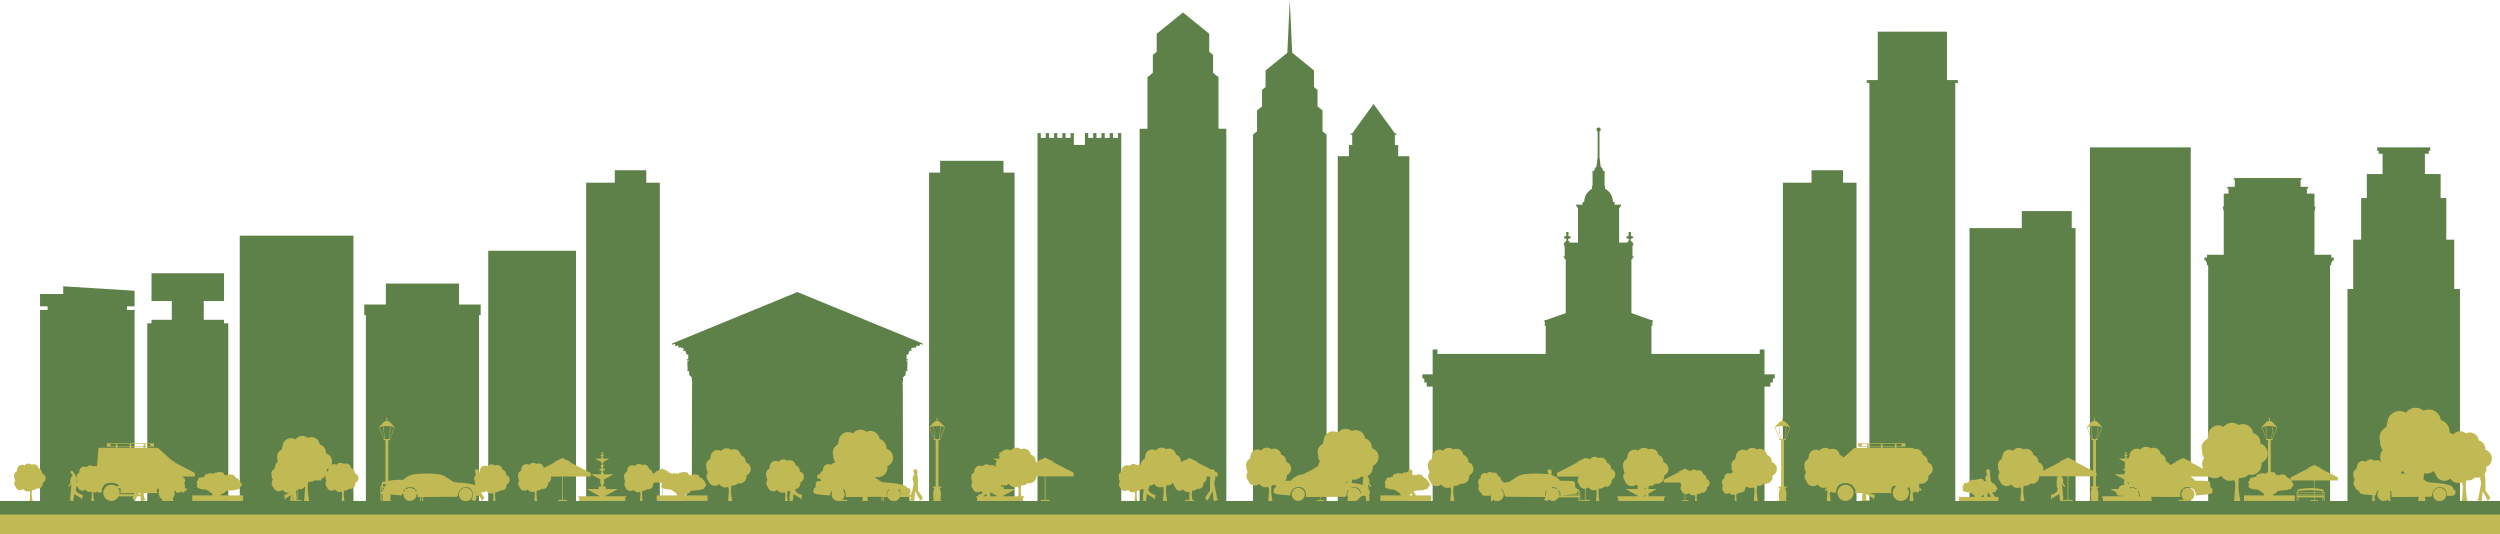 <?xml version="1.0" encoding="UTF-8" standalone="no"?><svg xmlns="http://www.w3.org/2000/svg" xmlns:xlink="http://www.w3.org/1999/xlink" fill="#000000" height="102.6" preserveAspectRatio="xMidYMid meet" version="1" viewBox="0.0 64.9 480.0 102.6" width="480" zoomAndPan="magnify"><g><g fill="#5e8149" id="change1_1"><path d="M397.777 105.43L388.189 105.43 388.189 108.698 378.15 108.698 378.15 117.339 378.15 117.804 378.15 120.673 378.15 121.137 378.15 124.007 378.15 124.471 378.15 127.34 378.15 127.805 378.15 130.674 378.15 131.139 378.15 134.008 378.15 134.472 378.15 137.341 378.15 137.806 378.15 140.675 378.15 141.14 378.15 144.009 378.15 144.473 378.15 147.342 378.15 147.807 378.15 150.676 378.15 151.141 378.15 154.01 378.15 154.474 378.15 157.343 378.15 157.808 378.15 160.677 378.15 161.142 398.508 161.142 398.508 160.677 398.508 157.808 398.508 157.343 398.508 154.474 398.508 154.01 398.508 151.141 398.508 150.676 398.508 147.807 398.508 147.342 398.508 144.473 398.508 144.009 398.508 141.14 398.508 140.675 398.508 137.806 398.508 137.341 398.508 134.472 398.508 134.008 398.508 131.139 398.508 130.674 398.508 127.805 398.508 127.34 398.508 124.471 398.508 124.007 398.508 121.137 398.508 120.673 398.508 117.804 398.508 117.339 398.508 108.698 397.777 108.698z"/><path d="M338.786,132.002h-0.912v0.856h-4.421h-4.421h-4.421h-4.421h-3.115v-5.372h0.185v-0.788h0.043v-0.361 h-0.322l-3.744-1.319v-0.695v-0.34v-0.695v-0.34v-0.695v-0.34v-0.695v-0.34v-0.696v-0.34v-0.695v-0.34v-0.695v-0.34v-0.695v-0.34 v-0.695v-0.34v-0.695v-0.257l0.252-0.213v-0.213h0.012l0.263-0.213h-0.326v-0.191v-0.19v-1.667h0.137v-0.394v-0.197h-0.412 c0.101,0,0.218-0.071,0.218-0.183c-0.202,0-0.303-0.203-0.303-0.396c0-0.193,0.201-0.132,0.44-0.284 c0.239-0.153-0.053-0.346-0.28-0.386c-0.226-0.041-0.067-0.487-0.067-0.645c0-0.128-0.173-0.152-0.237-0.156v-0.001 c0,0-0.004,0-0.012,0c-0.008,0-0.012,0-0.012,0v0.001c-0.064,0.004-0.237,0.028-0.237,0.156c0,0.157,0.158,0.604-0.068,0.645 c-0.227,0.04-0.518,0.233-0.28,0.386c0.238,0.152,0.44,0.091,0.44,0.284c0,0.193-0.101,0.396-0.303,0.396 c0,0.112,0.117,0.183,0.218,0.183h-0.413v0.007h-1.394v-6.624l0.158-0.133v-0.134h0.008l0.165-0.133h0.04v-0.127v-0.126h-1.27 v-0.174h0.072v-0.175h-0.072v-0.175h-0.283c-0.01-1.112-0.627-2.062-1.515-2.536v-0.582h-0.096v-2.595l0.046-0.039v-0.039h0.002 l0.048-0.039h0.012v-0.037v-0.037h-0.371v-0.051h0.021v-0.051h-0.021v-0.051h-0.083c-0.003-0.308-0.171-0.565-0.408-0.71 l-0.221-1.871v-4.899c0.135-0.067,0.229-0.203,0.229-0.363c0-0.226-0.183-0.41-0.41-0.41c-0.226,0-0.41,0.183-0.41,0.41 c0,0.161,0.095,0.297,0.23,0.364v4.899l-0.221,1.872c-0.237,0.145-0.405,0.402-0.407,0.71h-0.083v0.051h-0.021v0.051h0.021v0.051 h-0.371v0.037v0.037h0.012l0.048,0.039h0.002v0.039l0.046,0.039v2.595h-0.096v0.582c-0.888,0.474-1.505,1.425-1.515,2.536h-0.284 v0.175h-0.072v0.175h0.072v0.174h-1.27v0.126v0.127h0.041l0.164,0.133h0.008v0.134l0.158,0.133v6.624h-1.396v-0.007h-0.412 c0.101,0,0.219-0.071,0.219-0.183c-0.201,0-0.303-0.203-0.303-0.396c0-0.193,0.202-0.132,0.44-0.284 c0.238-0.153-0.053-0.346-0.28-0.386c-0.226-0.041-0.067-0.487-0.067-0.645c0-0.128-0.173-0.152-0.237-0.156v-0.001 c0,0-0.005,0-0.012,0c-0.007,0-0.011,0-0.011,0v0.001c-0.065,0.004-0.237,0.028-0.237,0.156c0,0.157,0.159,0.604-0.068,0.645 c-0.227,0.04-0.518,0.233-0.28,0.386c0.238,0.152,0.44,0.091,0.44,0.284c0,0.193-0.101,0.396-0.303,0.396 c0,0.112,0.118,0.183,0.219,0.183h-0.412v0.197v0.394h0.137v1.667v0.19v0.191h-0.325l0.263,0.213h0.012v0.213l0.253,0.213v0.257 h-0.001v0.695h0.001v0.34h-0.001v0.695h0.001v0.34h-0.001v0.695h0.001v0.34h-0.001v0.695h0.001v0.34h-0.001v0.695h0.001v0.34 h-0.001v0.696h0.001v0.34h-0.001v0.695h0.001v0.34h-0.001v0.695h0.001v0.34h-0.001v0.695h0.001v0.34h-0.001v0.695h0.001 l-3.745,1.319h-0.322v0.361h0.043v0.788h0.185v5.372h-3.115h-4.421h-4.421h-4.421h-4.421v-0.856h-0.912v4.768h-1.976v0.788h0.374 v0.787h0.472v0.787h1.13v8.788v0.351v2.352v0.351v7.465v0.351v2.352h63.713v-2.352v-0.351v-7.465v-0.351v-2.352v-0.351v-8.788 h1.13v-0.787h0.472v-0.787h0.373v-0.788h-1.975V132.002z"/><path d="M43.016 126.304L39.122 126.304 39.122 122.701 42.51 122.701 43.016 122.701 43.016 121.271 43.016 118.794 43.016 117.365 42.51 117.365 29.599 117.365 29.093 117.365 29.093 118.794 29.093 121.271 29.093 122.701 29.599 122.701 32.986 122.701 32.986 126.304 29.093 126.304 29.093 126.979 28.278 126.979 28.278 127.478 28.278 131.615 28.278 131.615 28.278 131.686 28.278 131.686 28.278 135.823 28.278 135.823 28.278 135.894 28.278 135.894 28.278 140.031 28.278 140.031 28.278 140.102 28.278 140.102 28.278 144.24 28.278 144.24 28.278 144.31 28.278 144.31 28.278 148.447 28.278 148.447 28.278 148.518 28.278 148.518 28.278 152.656 28.278 152.656 28.278 152.726 28.278 152.726 28.278 156.863 28.278 156.863 28.278 156.934 28.278 156.934 28.278 161.072 28.278 161.072 28.278 161.142 29.093 161.142 32.777 161.142 36.462 161.142 40.147 161.142 43.831 161.142 43.831 161.072 43.831 156.934 43.831 156.863 43.831 152.726 43.831 152.656 43.831 148.518 43.831 148.447 43.831 144.31 43.831 144.24 43.831 140.102 43.831 140.031 43.831 135.894 43.831 135.823 43.831 131.686 43.831 131.615 43.831 127.478 43.831 126.979 43.016 126.979z"/><path d="M88.133 119.342L74.09 119.342 74.09 123.367 69.933 123.367 69.933 125.393 70.251 125.393 70.251 161.142 71.527 161.142 71.918 161.142 72.57 161.142 72.961 161.142 73.613 161.142 74.005 161.142 74.656 161.142 75.048 161.142 75.699 161.142 76.091 161.142 76.743 161.142 77.134 161.142 77.786 161.142 78.177 161.142 78.829 161.142 79.22 161.142 79.872 161.142 80.264 161.142 80.915 161.142 81.307 161.142 81.959 161.142 82.35 161.142 83.002 161.142 83.393 161.142 84.045 161.142 84.436 161.142 85.088 161.142 85.479 161.142 86.131 161.142 86.522 161.142 87.174 161.142 87.566 161.142 88.218 161.142 88.609 161.142 89.261 161.142 89.652 161.142 90.304 161.142 90.695 161.142 91.971 161.142 91.971 125.393 92.289 125.393 92.289 123.367 88.133 123.367z"/><path d="M129.002,130.877l0.09,0.223l0.439-0.18l0.194,0.473l0.444-0.182l0.196,0.478l0.408-0.167v0.001 l-0.052,0.021l0.091,0.222l0.319-0.131l0.121,0.296v0.148l-0.1,0.041l0.078,0.188l0.301-0.124l0.285,0.696v0.11h0.045l0.011,0.026 l0.064-0.026h0.205v0.899h-0.325v0.203h0.406v0.142h-0.237v1.278h0.087v0.167h-0.087v0.461h0.34v0.153v0.153 c0,0-0.094,0.467,0.178,0.636c0.269,0.171,0.376,0.285,0.324,0.512c-0.055,0.227,0.11,1.032,0.11,1.032h-0.064l-0.046,19.647 v0.082h-0.198v0.083v0.517h-0.133v0.26h-0.133v0.257h-0.524v0.416h-0.085v0.421h-0.141v0.416h-0.086v0.421h43.151v-0.421h-0.086 v-0.416h-0.141v-0.421h-0.085v-0.416h-0.524v-0.257h-0.133v-0.26h-0.132v-0.517v-0.083h-0.197v-0.082l-0.048-19.647h-0.064 c0,0,0.164-0.805,0.112-1.032c-0.051-0.227,0.053-0.341,0.324-0.512c0.27-0.169,0.177-0.636,0.177-0.636h0.015v-0.153v-0.153 h0.324v-0.461h-0.086v-0.167h0.086v-1.278h-0.237v-0.142h0.406v-0.203h-0.326v-0.899h0.205l0.064,0.026l0.011-0.026h0.046v-0.112 l0.285-0.694l-0.104-0.043l0.406,0.167l0.076-0.188l-0.099-0.041v-0.147l0.122-0.297l0.05,0.02l0,0l0.269,0.111l0.091-0.222 l-0.052-0.021v-0.001l0.407,0.167l0.197-0.478l0.443,0.182l0.194-0.473l0.438,0.18l0.091-0.223l-24.102-9.907L129.002,130.877z"/><path d="M373.816 80.155L373.816 80.015 373.816 78.488 373.816 78.348 373.816 78.209 373.816 76.681 373.816 76.541 373.816 76.401 373.816 74.874 373.816 74.734 373.816 74.594 373.816 73.067 373.816 72.927 373.816 72.787 373.816 71.26 373.816 71.121 373.816 70.981 360.528 70.981 360.528 71.121 360.528 71.26 360.528 72.787 360.528 72.927 360.528 73.067 360.528 74.594 360.528 74.734 360.528 74.874 360.528 76.401 360.528 76.541 360.528 76.681 360.528 78.209 360.528 78.348 360.528 78.488 360.528 80.015 360.528 80.155 360.528 80.274 358.425 80.274 358.425 80.829 358.929 80.829 358.929 81.799 358.929 81.835 358.929 82.669 358.929 82.706 358.929 83.54 358.929 83.576 358.929 84.41 358.929 84.446 358.929 85.28 358.929 85.317 358.929 86.151 358.929 86.187 358.929 87.021 358.929 87.058 358.929 87.891 358.929 87.928 358.929 88.762 358.929 88.799 358.929 89.632 358.929 89.669 358.929 90.503 358.929 90.539 358.929 91.373 358.929 91.41 358.929 92.244 358.929 92.28 358.929 93.114 358.929 93.15 358.929 93.984 358.929 94.021 358.929 94.855 358.929 94.891 358.929 95.725 358.929 95.761 358.929 96.596 358.929 96.632 358.929 97.466 358.929 97.502 358.929 98.337 358.929 98.373 358.929 99.207 358.929 99.243 358.929 100.077 358.929 100.114 358.929 100.948 358.929 100.984 358.929 101.818 358.929 101.854 358.929 102.688 358.929 102.725 358.929 103.559 358.929 103.595 358.929 104.429 358.929 104.465 358.929 105.3 358.929 105.336 358.929 106.17 358.929 106.207 358.929 107.041 358.929 107.076 358.929 107.911 358.929 107.948 358.929 108.782 358.929 108.818 358.929 109.652 358.929 109.688 358.929 110.523 358.929 110.559 358.929 111.393 358.929 111.429 358.929 112.263 358.929 112.299 358.929 113.133 358.929 113.17 358.929 114.003 358.929 114.04 358.929 114.874 358.929 114.911 358.929 115.745 358.929 115.781 358.929 116.615 358.929 116.651 358.929 117.486 358.929 117.522 358.929 118.356 358.929 118.392 358.929 119.227 358.929 119.263 358.929 120.097 358.929 120.133 358.929 120.968 358.929 121.003 358.929 121.838 358.929 121.874 358.929 122.708 358.929 122.744 358.929 123.578 358.929 123.615 358.929 124.449 358.929 124.485 358.929 125.319 358.929 125.356 358.929 126.19 358.929 126.226 358.929 127.06 358.929 127.097 358.929 127.93 358.929 127.967 358.929 128.801 358.929 128.837 358.929 129.671 358.929 129.708 358.929 130.541 358.929 130.578 358.929 131.412 358.929 131.449 358.929 132.282 358.929 132.319 358.929 133.153 358.929 133.189 358.929 134.023 358.929 134.06 358.929 134.894 358.929 134.93 358.929 135.764 358.929 135.8 358.929 136.635 358.929 136.671 358.929 137.505 358.929 137.541 358.929 138.376 358.929 138.411 358.929 139.246 358.929 139.282 358.929 140.116 358.929 140.153 358.929 140.987 358.929 141.023 358.929 141.857 358.929 141.894 358.929 142.727 358.929 142.764 358.929 143.598 358.929 143.634 358.929 144.468 358.929 144.505 358.929 145.339 358.929 145.375 358.929 146.209 358.929 146.246 358.929 147.079 358.929 147.116 358.929 147.95 358.929 147.986 358.929 148.82 358.929 148.857 358.929 149.691 358.929 149.727 358.929 150.561 358.929 150.597 358.929 151.432 358.929 151.468 358.929 152.302 358.929 152.338 358.929 153.173 358.929 153.209 358.929 154.043 358.929 154.079 358.929 154.914 358.929 154.95 358.929 155.784 358.929 155.82 358.929 156.654 358.929 156.69 358.929 157.524 358.929 157.561 358.929 158.395 358.929 158.431 358.929 159.265 358.929 159.301 358.929 160.135 358.929 160.172 358.929 161.142 359.249 161.142 359.314 161.142 360.125 161.142 360.191 161.142 361.002 161.142 361.067 161.142 361.879 161.142 361.944 161.142 362.756 161.142 362.821 161.142 363.633 161.142 363.698 161.142 364.509 161.142 364.574 161.142 365.386 161.142 365.451 161.142 366.262 161.142 366.328 161.142 367.139 161.142 367.204 161.142 368.016 161.142 368.081 161.142 368.892 161.142 368.958 161.142 369.77 161.142 369.834 161.142 370.646 161.142 370.711 161.142 371.523 161.142 371.588 161.142 372.4 161.142 372.465 161.142 373.276 161.142 373.342 161.142 374.153 161.142 374.218 161.142 375.03 161.142 375.095 161.142 375.415 161.142 375.415 160.172 375.415 160.135 375.415 159.301 375.415 159.265 375.415 158.431 375.415 158.395 375.415 157.561 375.415 157.524 375.415 156.69 375.415 156.654 375.415 155.82 375.415 155.784 375.415 154.95 375.415 154.914 375.415 154.079 375.415 154.043 375.415 153.209 375.415 153.173 375.415 152.338 375.415 152.302 375.415 151.468 375.415 151.432 375.415 150.597 375.415 150.561 375.415 149.727 375.415 149.691 375.415 148.857 375.415 148.82 375.415 147.986 375.415 147.95 375.415 147.116 375.415 147.079 375.415 146.246 375.415 146.209 375.415 145.375 375.415 145.339 375.415 144.505 375.415 144.468 375.415 143.634 375.415 143.598 375.415 142.764 375.415 142.727 375.415 141.894 375.415 141.857 375.415 141.023 375.415 140.987 375.415 140.153 375.415 140.116 375.415 139.282 375.415 139.246 375.415 138.411 375.415 138.376 375.415 137.541 375.415 137.505 375.415 136.671 375.415 136.635 375.415 135.8 375.415 135.764 375.415 134.93 375.415 134.894 375.415 134.06 375.415 134.023 375.415 133.189 375.415 133.153 375.415 132.319 375.415 132.282 375.415 131.449 375.415 131.412 375.415 130.578 375.415 130.541 375.415 129.708 375.415 129.671 375.415 128.837 375.415 128.801 375.415 127.967 375.415 127.93 375.415 127.097 375.415 127.06 375.415 126.226 375.415 126.19 375.415 125.356 375.415 125.319 375.415 124.485 375.415 124.449 375.415 123.615 375.415 123.578 375.415 122.744 375.415 122.708 375.415 121.874 375.415 121.838 375.415 121.003 375.415 120.968 375.415 120.133 375.415 120.097 375.415 119.263 375.415 119.227 375.415 118.392 375.415 118.356 375.415 117.522 375.415 117.486 375.415 116.651 375.415 116.615 375.415 115.781 375.415 115.745 375.415 114.911 375.415 114.874 375.415 114.04 375.415 114.003 375.415 113.17 375.415 113.133 375.415 112.299 375.415 112.263 375.415 111.429 375.415 111.393 375.415 110.559 375.415 110.523 375.415 109.688 375.415 109.652 375.415 108.818 375.415 108.782 375.415 107.948 375.415 107.911 375.415 107.076 375.415 107.041 375.415 106.207 375.415 106.17 375.415 105.336 375.415 105.3 375.415 104.465 375.415 104.429 375.415 103.595 375.415 103.559 375.415 102.725 375.415 102.688 375.415 101.854 375.415 101.818 375.415 100.984 375.415 100.948 375.415 100.114 375.415 100.077 375.415 99.243 375.415 99.207 375.415 98.373 375.415 98.337 375.415 97.502 375.415 97.466 375.415 96.632 375.415 96.596 375.415 95.761 375.415 95.725 375.415 94.891 375.415 94.855 375.415 94.021 375.415 93.984 375.415 93.15 375.415 93.114 375.415 92.28 375.415 92.244 375.415 91.41 375.415 91.373 375.415 90.539 375.415 90.503 375.415 89.669 375.415 89.632 375.415 88.799 375.415 88.762 375.415 87.928 375.415 87.891 375.415 87.058 375.415 87.021 375.415 86.187 375.415 86.151 375.415 85.317 375.415 85.28 375.415 84.446 375.415 84.41 375.415 83.576 375.415 83.54 375.415 82.706 375.415 82.669 375.415 81.835 375.415 81.799 375.415 80.829 375.918 80.829 375.918 80.274 373.816 80.274z"/><path d="M401.264 93.193H420.628V161.142H401.264z"/><path d="M192.67 95.775L180.501 95.775 180.501 98.042 178.376 98.042 178.376 161.142 194.796 161.142 194.796 98.042 192.67 98.042z"/><path d="M12.135 121.354L7.683 121.354 7.683 123.717 9.144 123.717 9.144 124.409 7.683 124.409 7.683 161.142 25.839 161.142 25.839 124.409 24.378 124.409 24.378 123.717 25.839 123.717 25.839 122.237 25.839 121.354 25.839 120.719 12.135 119.875z"/><path d="M108.239 113.04L107.668 113.04 107.311 113.04 104.74 113.04 104.383 113.04 103.811 113.04 103.454 113.04 100.884 113.04 100.526 113.04 99.955 113.04 99.598 113.04 97.028 113.04 96.67 113.04 96.099 113.04 95.742 113.04 93.742 113.04 93.742 120.277 93.742 121.368 93.742 121.766 93.742 123.278 93.742 123.676 93.742 125.188 93.742 125.586 93.742 127.099 93.742 127.497 93.742 129.009 93.742 129.407 93.742 130.919 93.742 131.318 93.742 132.829 93.742 133.228 93.742 134.74 93.742 135.137 93.742 136.65 93.742 137.048 93.742 138.561 93.742 138.958 93.742 140.471 93.742 140.868 93.742 142.381 93.742 142.779 93.742 144.291 93.742 144.689 93.742 146.202 93.742 146.599 93.742 148.111 93.742 148.51 93.742 150.022 93.742 150.42 93.742 151.932 93.742 152.33 93.742 153.843 93.742 154.241 93.742 155.753 93.742 156.151 93.742 157.663 93.742 158.061 93.742 159.574 93.742 159.972 93.742 161.142 95.742 161.142 96.099 161.142 96.67 161.142 97.028 161.142 99.598 161.142 99.955 161.142 100.526 161.142 100.884 161.142 103.454 161.142 103.811 161.142 104.383 161.142 104.74 161.142 107.311 161.142 107.668 161.142 108.239 161.142 108.596 161.142 110.595 161.142 110.595 159.972 110.595 159.574 110.595 158.061 110.595 157.663 110.595 156.151 110.595 155.753 110.595 154.241 110.595 153.843 110.595 152.33 110.595 151.932 110.595 150.42 110.595 150.022 110.595 148.51 110.595 148.111 110.595 146.599 110.595 146.202 110.595 144.689 110.595 144.291 110.595 142.779 110.595 142.381 110.595 140.868 110.595 140.471 110.595 138.958 110.595 138.561 110.595 137.048 110.595 136.65 110.595 135.137 110.595 134.74 110.595 133.228 110.595 132.829 110.595 131.318 110.595 130.919 110.595 129.407 110.595 129.009 110.595 127.497 110.595 127.099 110.595 125.586 110.595 125.188 110.595 123.676 110.595 123.278 110.595 121.766 110.595 121.368 110.595 120.277 110.595 113.04 108.596 113.04z"/><path d="M253.925 86.107L252.967 85.33 252.967 82.165 252.288 81.615 252.288 78.424 248.104 75.032 247.637 64.852 247.17 75.032 242.986 78.424 242.986 81.615 242.307 82.165 242.307 85.33 241.349 86.107 241.349 90.11 240.574 90.738 240.574 161.142 241.059 161.142 241.459 161.142 241.648 161.142 242.565 161.142 242.754 161.142 243.671 161.142 243.861 161.142 244.777 161.142 244.966 161.142 245.884 161.142 246.073 161.142 246.989 161.142 247.179 161.142 247.637 161.142 248.096 161.142 248.285 161.142 249.202 161.142 249.391 161.142 250.307 161.142 250.497 161.142 251.414 161.142 251.603 161.142 252.52 161.142 252.709 161.142 253.626 161.142 253.815 161.142 254.215 161.142 254.7 161.142 254.7 90.738 253.925 90.11z"/><path d="M233.954 79.722L232.914 78.878 232.914 75.444 232.177 74.847 232.177 71.385 227.131 67.294 222.084 71.385 222.084 74.847 221.347 75.444 221.347 78.878 220.307 79.722 220.307 89.613 218.809 89.613 218.809 90.543 218.809 91.796 218.809 92.47 218.809 93.501 218.809 94.175 218.809 95.206 218.809 95.88 218.809 96.911 218.809 97.586 218.809 98.616 218.809 99.291 218.809 100.321 218.809 100.996 218.809 102.026 218.809 102.701 218.809 103.731 218.809 104.406 218.809 105.436 218.809 106.111 218.809 107.141 218.809 107.816 218.809 108.847 218.809 109.521 218.809 110.552 218.809 111.226 218.809 112.257 218.809 112.932 218.809 113.962 218.809 114.637 218.809 115.667 218.809 116.342 218.809 117.372 218.809 118.047 218.809 119.077 218.809 119.752 218.809 120.782 218.809 121.457 218.809 122.487 218.809 123.162 218.809 124.192 218.809 124.867 218.809 125.898 218.809 126.572 218.809 127.603 218.809 128.277 218.809 129.308 218.809 129.983 218.809 131.013 218.809 131.688 218.809 132.718 218.809 133.393 218.809 134.423 218.809 135.098 218.809 136.128 218.809 136.803 218.809 137.833 218.809 138.508 218.809 139.538 218.809 140.213 218.809 141.243 218.809 141.918 218.809 142.948 218.809 143.623 218.809 144.654 218.809 145.328 218.809 146.359 218.809 147.033 218.809 148.064 218.809 148.739 218.809 149.769 218.809 150.444 218.809 151.474 218.809 152.149 218.809 153.179 218.809 153.854 218.809 154.884 218.809 155.559 218.809 156.589 218.809 157.264 218.809 158.294 218.809 158.969 218.809 159.999 218.809 160.674 218.809 161.142 222.322 161.142 222.652 161.142 222.924 161.142 223.053 161.142 223.677 161.142 223.806 161.142 224.43 161.142 224.559 161.142 225.184 161.142 225.312 161.142 225.937 161.142 226.065 161.142 226.69 161.142 226.818 161.142 227.131 161.142 227.443 161.142 227.572 161.142 228.196 161.142 228.325 161.142 228.949 161.142 229.078 161.142 229.702 161.142 229.831 161.142 230.455 161.142 230.584 161.142 231.208 161.142 231.337 161.142 231.609 161.142 231.939 161.142 235.452 161.142 235.452 160.674 235.452 159.999 235.452 158.969 235.452 158.294 235.452 157.264 235.452 156.589 235.452 155.559 235.452 154.884 235.452 153.854 235.452 153.179 235.452 152.149 235.452 151.474 235.452 150.444 235.452 149.769 235.452 148.739 235.452 148.064 235.452 147.033 235.452 146.359 235.452 145.328 235.452 144.654 235.452 143.623 235.452 142.948 235.452 141.918 235.452 141.243 235.452 140.213 235.452 139.538 235.452 138.508 235.452 137.833 235.452 136.803 235.452 136.128 235.452 135.098 235.452 134.423 235.452 133.393 235.452 132.718 235.452 131.688 235.452 131.013 235.452 129.983 235.452 129.308 235.452 128.277 235.452 127.603 235.452 126.572 235.452 125.898 235.452 124.867 235.452 124.192 235.452 123.162 235.452 122.487 235.452 121.457 235.452 120.782 235.452 119.752 235.452 119.077 235.452 118.047 235.452 117.372 235.452 116.342 235.452 115.667 235.452 114.637 235.452 113.962 235.452 112.932 235.452 112.257 235.452 111.226 235.452 110.552 235.452 109.521 235.452 108.847 235.452 107.816 235.452 107.141 235.452 106.111 235.452 105.436 235.452 104.406 235.452 103.731 235.452 102.701 235.452 102.026 235.452 100.996 235.452 100.321 235.452 99.291 235.452 98.616 235.452 97.586 235.452 96.911 235.452 95.88 235.452 95.206 235.452 94.175 235.452 93.501 235.452 92.47 235.452 91.796 235.452 90.543 235.452 89.613 233.954 89.613z"/><path d="M46.033 110.148H67.858V161.141H46.033z"/><path d="M268.45 92.758L267.819 92.758 267.819 90.785 268.099 90.785 268.099 90.5 267.819 90.5 263.722 84.86 259.625 90.5 259.346 90.5 259.346 90.785 259.625 90.785 259.625 92.758 258.994 92.758 258.994 94.89 256.85 94.89 256.85 161.142 258.994 161.142 261.166 161.142 261.726 161.142 262.077 161.142 262.636 161.142 262.987 161.142 263.547 161.142 263.897 161.142 264.457 161.142 264.808 161.142 265.367 161.142 265.718 161.142 266.278 161.142 268.45 161.142 270.594 161.142 270.594 94.89 268.45 94.89z"/><path d="M214.655 91.375L213.695 91.375 213.695 90.454 213.067 90.454 213.067 91.375 212.107 91.375 212.107 90.454 211.48 90.454 211.48 91.375 210.519 91.375 210.519 90.454 209.892 90.454 209.892 91.375 208.932 91.375 208.932 90.454 208.304 90.454 208.304 92.722 206.178 92.722 206.178 90.454 205.551 90.454 205.551 91.375 204.59 91.375 204.59 90.454 203.963 90.454 203.963 91.375 203.003 91.375 203.003 90.454 202.375 90.454 202.375 91.375 201.415 91.375 201.415 90.454 200.788 90.454 200.788 91.375 199.827 91.375 199.827 90.454 199.2 90.454 199.2 161.142 199.827 161.142 200.788 161.142 201.415 161.142 202.375 161.142 203.003 161.142 203.963 161.142 204.59 161.142 205.551 161.142 206.178 161.142 208.304 161.142 208.932 161.142 209.892 161.142 210.519 161.142 211.48 161.142 212.107 161.142 213.067 161.142 213.695 161.142 214.655 161.142 215.282 161.142 215.282 90.454 214.655 90.454z"/><path d="M353.857 97.587L347.815 97.587 347.815 99.975 342.314 99.975 342.314 161.142 356.451 161.142 356.451 99.975 353.857 99.975z"/><path d="M124.089 97.587L118.047 97.587 118.047 99.975 112.546 99.975 112.546 161.142 126.683 161.142 126.683 99.975 124.089 99.975z"/><path d="M447.609 113.812L444.381 113.812 444.381 105.264 444.489 105.264 444.489 105.027 444.513 105.027 444.513 104.79 444.558 104.79 444.558 104.554 444.381 104.554 444.381 104.344 444.381 104.2 444.381 102.547 444.381 102.403 444.381 102.074 442.926 102.074 442.926 101.1 443.163 101.1 443.163 100.771 441.717 100.771 441.717 99.359 441.917 99.359 441.917 99.084 428.878 99.084 428.878 99.359 429.078 99.359 429.078 100.771 427.631 100.771 427.631 101.1 427.869 101.1 427.869 102.074 426.961 102.074 426.961 102.403 426.961 102.547 426.961 104.2 426.961 104.344 426.961 104.554 426.785 104.554 426.785 104.79 426.829 104.79 426.829 105.027 426.853 105.027 426.853 105.264 426.961 105.264 426.961 113.812 423.733 113.812 423.733 114.355 423.251 114.355 423.251 114.898 423.541 114.898 423.541 115.228 423.733 115.228 423.733 115.817 423.969 115.817 423.969 161.142 428.079 161.142 443.263 161.142 447.373 161.142 447.373 115.817 447.609 115.817 447.609 115.228 447.802 115.228 447.802 114.898 448.091 114.898 448.091 114.355 447.609 114.355z"/><path d="M471.481 120.391L471.215 120.391 471.215 111.756 471.215 110.915 470.464 110.915 469.69 110.915 469.69 103.638 469.69 102.928 469.057 102.928 468.6 102.928 468.6 98.931 468.6 98.317 468.052 98.317 467.109 98.317 466.561 98.317 465.618 98.317 465.58 98.317 465.58 94.423 466.316 94.423 466.316 93.867 466.602 93.867 466.602 93.193 456.429 93.193 456.429 93.867 456.715 93.867 456.715 94.423 457.451 94.423 457.451 98.317 457.412 98.317 456.47 98.317 455.921 98.317 454.979 98.317 454.43 98.317 454.43 98.931 454.43 102.928 453.974 102.928 453.341 102.928 453.341 103.638 453.341 110.915 452.567 110.915 451.816 110.915 451.816 111.756 451.816 120.391 451.55 120.391 450.714 120.391 450.714 121.328 450.714 160.206 450.714 161.142 451.55 161.142 452.988 161.142 453.823 161.142 455.26 161.142 456.096 161.142 457.534 161.142 458.37 161.142 464.661 161.142 465.497 161.142 466.934 161.142 467.77 161.142 469.207 161.142 470.043 161.142 471.481 161.142 472.317 161.142 472.317 160.206 472.317 121.328 472.317 120.391z"/></g><g id="change2_2"><path d="M0.005 163.566H480V167.426H0.005z" fill="#c1b954"/></g><g fill="#c1b954" id="change2_1"><path d="M342.828,145.924c0,0-0.202-0.174-0.492-0.203c-0.002-0.066-0.009-0.261-0.009-0.336 c0-0.081,0.026-0.086,0.076-0.131c-0.105,0-0.147-0.199-0.147-0.199s-0.042,0.199-0.147,0.199c0.049,0.045,0.075,0.05,0.075,0.131 c0,0.076-0.007,0.272-0.009,0.338c-0.289,0.029-0.5,0.201-0.5,0.201l-0.926,0.984l0.917,2.348h-0.044v0.145h0.365v8.89 c-0.003,0.003-0.008,0.005-0.011,0.008h-0.367v0.086h-0.124v0.085h-0.177v0.091h0.471c-0.452,0.815-0.166,2.321-0.166,2.321 h-0.005v0.084h-0.124v0.085h-0.177v0.091h1.897v-0.091h-0.177v-0.085h-0.124v-0.084l0.002,0c0,0,0.278-1.506-0.177-2.321h0.476 v-0.091h-0.177v-0.085h-0.124v-0.086h-0.372c-0.002-0.001-0.004-0.002-0.005-0.004v-8.894h0.365v-0.145h-0.045l0.918-2.343 L342.828,145.924z M343.663,146.919l-0.875,2.285h-0.092l0.309-2.482L343.663,146.919z M342.917,146.712l-0.291,2.492h-0.737 l-0.286-2.482L342.917,146.712z M341.519,146.731l0.295,2.474l-0.099,0.001l-0.864-2.288L341.519,146.731z"/><path d="M402.923,158.384h-0.124v-0.086h-0.372c-0.002-0.001-0.004-0.002-0.005-0.004v-1.947h0.096v-0.69 l-0.096-0.049v-6.209h0.365v-0.145h-0.045l0.918-2.343l-0.935-0.99c0,0-0.202-0.174-0.492-0.203 c-0.002-0.066-0.009-0.261-0.009-0.336c0-0.081,0.026-0.086,0.076-0.131c-0.105,0-0.147-0.199-0.147-0.199 s-0.042,0.199-0.147,0.199c0.049,0.045,0.076,0.05,0.076,0.131c0,0.076-0.007,0.272-0.009,0.338c-0.289,0.029-0.5,0.201-0.5,0.201 l-0.926,0.984l0.917,2.348h-0.044v0.145h0.365v5.931l-3.161-1.628h-0.216l-0.171-0.082h0.225h0.272l-1.79-0.864l-1.79,0.864h0.498 l-0.171,0.082h-0.216l-3.079,1.586c0.029-0.111,0.053-0.226,0.053-0.346c0-0.612-0.408-1.122-0.965-1.294 c0.047-0.65-0.367-1.231-0.973-1.407c-0.084-0.612-0.576-1.11-1.217-1.171c-0.251-0.025-0.49,0.026-0.703,0.125 c-0.204-0.169-0.458-0.283-0.742-0.31c-0.493-0.047-0.946,0.177-1.222,0.547c-0.17-0.103-0.361-0.173-0.572-0.193 c-0.75-0.073-1.417,0.477-1.489,1.227c-0.002,0.022,0.007,0.041,0.006,0.063c-0.063,0.15-0.096,0.314-0.102,0.485 c-0.413,0.201-0.722,0.592-0.77,1.083c-0.019,0.197,0.016,0.383,0.076,0.558c-0.003,0.036-0.016,0.069-0.016,0.106 c0,0.307,0.111,0.582,0.284,0.809c-0.14,0.191-0.249,0.405-0.274,0.658c-0.036,0.382,0.089,0.74,0.318,1.011 c0.16,0.576,0.682,1.001,1.309,1.001c0.329,0,0.624-0.124,0.86-0.317c0.032,0.027,0.059,0.059,0.093,0.084 c0.247,0.343,0.639,0.575,1.094,0.575c0.19,0,0.369-0.043,0.532-0.114c0.159,0.244,0.184,0.521,0.181,0.679 c-0.076,0.845-0.11,2.049-0.194,2.134c0.388,0,0.864,0,0.864,0s-0.447-2.093-0.134-3.128c0.076,0.015,0.148,0.042,0.23,0.042 c0.402,0,0.761-0.177,1.011-0.455c0.106,0.028,0.216,0.046,0.331,0.046c0.754,0,1.365-0.611,1.365-1.365 c0-0.075-0.011-0.147-0.022-0.218c0.025-0.011,0.045-0.03,0.07-0.042v0.187h3.52c-0.024,0.058-0.047,0.116-0.079,0.182 c-0.181,0.377-0.123,1.574-0.123,1.574h-0.043l0.261,0.805l-0.261,0.501l-0.218,0.131l-0.363,0.239l-0.319,0.051l0.21,0.668 l1.233-0.754l0.108,1.161h0.037v0.203h0.856l-0.049-0.026h1.582v-0.206h-0.811v-4.527h4.332h0.442v1.942 c-0.003,0.003-0.008,0.005-0.011,0.008h-0.367v0.086h-0.124v0.085h-0.177v0.091h0.471c-0.452,0.815-0.166,2.321-0.166,2.321 h-0.005v0.084h-0.124v0.085h-0.177v0.091h1.897v-0.091h-0.177v-0.085h-0.124v-0.084l0.002,0c0,0,0.278-1.506-0.177-2.321h0.476 v-0.091h-0.177V158.384z M403.559,146.919l-0.875,2.285h-0.092l0.309-2.482L403.559,146.919z M402.813,146.712l-0.291,2.492 h-0.737l-0.286-2.482L402.813,146.712z M401.415,146.731l0.295,2.474l-0.099,0.001l-0.864-2.288L401.415,146.731z M396.165,160.876v0.114l-0.156-0.084h0.036l0.116-0.305l-0.247-2.496c0,0,0.036-0.128,0.081-0.291 c0.067,0.153,0.147,0.338,0.166,0.38c0.028,0.06,0.114,0.142,0.163,0.18c0.049,0.038,0.196,0,0.196,0s0.011-0.098-0.103-0.24 c-0.114-0.142-0.125-0.19-0.212-0.359c-0.024-0.047-0.072-0.147-0.128-0.266c0.043-0.166,0.079-0.317,0.084-0.376 c0.01-0.107-0.201-0.519-0.344-0.784h1.159v4.527H396.165z"/><path d="M303.182,159.186c0.008-0.27,0-0.317,0-0.317l-0.103-0.003c0,0-0.102-0.029-0.278-0.067 c-0.079-0.268-0.305-0.29-0.342-0.309c-0.037-0.029-0.039-0.332-0.039-0.545c0-0.053,0.001-0.107,0.002-0.154 c0.005-0.261-0.133-0.421-0.256-0.48c-0.341-0.101-2.593-0.117-2.593-0.117c-0.557-0.615-1.099-0.926-1.673-1.099 c-0.018-0.076-0.039-0.143-0.065-0.191c0.02,0,0.036,0,0.038,0c0.008-0.001,0.031-0.073,0.031-0.227 c0-0.154,0.03-0.314-0.038-0.429c-0.069-0.114,0.091-0.16-0.175-0.191c-0.267-0.03-0.267-0.129-0.396,0 c-0.13,0.13-0.206,0.152-0.213,0.221c-0.007,0.061,0.115,0.12,0.142,0.132c-0.048,0.037,0.003,0.135,0.003,0.135l-0.023,0.105 l0.062,0.071l-0.015,0.076c0,0,0.008,0.107,0.031,0.107c0.011,0,0.052,0.013,0.091,0.026c-0.011,0.01-0.02,0.023-0.031,0.034 c-0.271-0.044-0.553-0.068-0.85-0.088c-1.163-0.075-2.331-0.091-3.627,0.042c-1.296,0.133-1.803,0.683-2.465,1.104 c-0.662,0.421-0.608,0.4-0.853,0.459c-0.093,0.022-0.427,0.047-0.862,0.082c-0.079-0.232-0.267-0.411-0.502-0.484 c0.026-0.367-0.207-0.693-0.548-0.793c-0.048-0.344-0.325-0.625-0.687-0.66c-0.141-0.013-0.276,0.015-0.396,0.07 c-0.115-0.095-0.258-0.159-0.419-0.174c-0.278-0.027-0.533,0.099-0.688,0.307c-0.096-0.058-0.203-0.097-0.322-0.108 c-0.423-0.041-0.798,0.269-0.839,0.691c-0.001,0.012,0.004,0.023,0.003,0.035c-0.035,0.084-0.052,0.177-0.055,0.272 c-0.234,0.113-0.409,0.334-0.436,0.611c-0.011,0.111,0.009,0.216,0.043,0.315c-0.002,0.02-0.009,0.038-0.009,0.059 c0,0.173,0.07,0.32,0.167,0.448c-0.083,0.109-0.147,0.233-0.161,0.38c-0.021,0.221,0.056,0.425,0.191,0.579 c0.057,0.194,0.183,0.35,0.356,0.447c0.069,0.23,0.259,0.486,0.464,0.514c0.272,0.037,1.227,0.021,1.227,0.021 s-0.012-0.11-0.007-0.271c0.03-0.007,0.061-0.01,0.089-0.02c0,0.014-0.008,0.026-0.008,0.041c0,0.204,0.057,0.39,0.141,0.561 c-0.031,0.44-0.051,0.935-0.091,0.976c0.219,0,0.487,0,0.487,0s-0.054-0.255-0.095-0.582c0.227,0.201,0.518,0.333,0.845,0.333 c0.711,0,1.287-0.576,1.287-1.287c0-0.409-0.203-0.758-0.501-0.994c0.013-0.046,0.024-0.092,0.029-0.141 c0.6,0.436,0.634,1.252,0.634,1.252v0.096l0.246,0.219l7.548,0.053c0,0-0.139-0.88,0.293-1.446l-0.356,1.782l0.062,0.01 l-0.336,0.172l0.274,0.099l0.579,0.16l0.162-0.31c0.191,0.15,0.419,0.247,0.675,0.267c0.011,0.306,0.021,0.539,0.021,0.539h0.129 l-0.021-0.528c0.042-0.001,0.078-0.019,0.118-0.024l0.01,0.294h0.111l-0.008-0.304l0.024-0.018 c0.354-0.087,0.646-0.31,0.811-0.626l2.671-0.008l1.116-0.017l-0.039,0.931h0.118l0.036-0.922h0.17l-0.055,1.192l0.139,0.007 l0.044-1.196C303.423,160.385,303.522,159.265,303.182,159.186z M299.366,159.759c-0.005-0.084-0.028-0.161-0.049-0.24h0.263 c0.03,0.088,0.05,0.168,0.066,0.24L299.366,159.759z M298.755,158.761c-0.189-0.114-0.398-0.196-0.635-0.196 c-0.043,0-0.079,0.02-0.121,0.024v-0.172c0.446-0.005,0.767,0.12,1.009,0.298C298.914,158.731,298.832,158.746,298.755,158.761z M299.296,159.414c-0.044-0.127-0.112-0.237-0.192-0.341c0.075-0.005,0.154-0.011,0.234-0.016 c0.083,0.119,0.149,0.239,0.197,0.358L299.296,159.414z M299.372,159.859l0.294,0c0.016,0.098,0.023,0.169,0.024,0.174l-0.352,0 C299.347,159.974,299.37,159.92,299.372,159.859z M303.039,160.03l-3.309,0.003c0.146-0.016,0.735-0.077,1.832-0.175l1.482-0.001 L303.039,160.03z M303.043,159.76l-0.79,0c0.265-0.062,0.422-0.145,0.508-0.241h0.288L303.043,159.76z M303.049,159.425 l-0.223-0.001c0.04-0.087,0.047-0.179,0.037-0.274c0.121,0.014,0.198,0.024,0.198,0.024L303.049,159.425z M303.302,160.096 l-0.166-0.067l0.027-0.666C303.344,159.405,303.302,160.096,303.302,160.096z"/><path d="M180.486,145.924c0,0-0.202-0.174-0.492-0.203c-0.002-0.066-0.009-0.261-0.009-0.336 c0-0.081,0.026-0.086,0.076-0.131c-0.105,0-0.147-0.199-0.147-0.199s-0.042,0.199-0.147,0.199c0.049,0.045,0.076,0.05,0.076,0.131 c0,0.076-0.007,0.272-0.009,0.338c-0.289,0.029-0.5,0.201-0.5,0.201l-0.926,0.984l0.917,2.348h-0.044v0.145h0.365v8.89 c-0.003,0.003-0.008,0.005-0.011,0.008h-0.367v0.086h-0.124v0.085h-0.177v0.091h0.471c-0.452,0.815-0.166,2.321-0.166,2.321 h-0.005v0.084h-0.124v0.085h-0.177v0.091h1.897v-0.091h-0.177v-0.085h-0.124v-0.084l0.002,0c0,0,0.278-1.506-0.177-2.321h0.476 v-0.091h-0.177v-0.085h-0.124v-0.086h-0.372c-0.002-0.001-0.004-0.002-0.005-0.004v-8.894h0.365v-0.145h-0.045l0.918-2.343 L180.486,145.924z M181.321,146.919l-0.875,2.285h-0.092l0.309-2.482L181.321,146.919z M180.575,146.712l-0.291,2.492h-0.737 l-0.286-2.482L180.575,146.712z M179.177,146.731l0.295,2.474l-0.099,0.001l-0.864-2.288L179.177,146.731z"/><path d="M281.93,153.648c0.047-0.65-0.367-1.231-0.973-1.407c-0.084-0.612-0.576-1.11-1.217-1.171 c-0.25-0.025-0.49,0.026-0.703,0.125c-0.204-0.169-0.459-0.283-0.742-0.31c-0.493-0.047-0.946,0.177-1.222,0.547 c-0.17-0.103-0.361-0.173-0.572-0.193c-0.75-0.073-1.416,0.477-1.489,1.227c-0.002,0.022,0.007,0.041,0.006,0.062 c-0.063,0.15-0.096,0.314-0.102,0.486c-0.413,0.201-0.722,0.592-0.769,1.083c-0.019,0.197,0.016,0.383,0.076,0.558 c-0.003,0.036-0.016,0.069-0.016,0.106c0,0.307,0.111,0.582,0.283,0.809c-0.14,0.191-0.249,0.405-0.273,0.658 c-0.037,0.381,0.089,0.74,0.318,1.011c0.16,0.576,0.682,1.002,1.31,1.002c0.329,0,0.624-0.124,0.86-0.317 c0.032,0.027,0.059,0.059,0.093,0.084c0.247,0.343,0.639,0.575,1.094,0.575c0.19,0,0.369-0.043,0.533-0.114 c0.159,0.244,0.184,0.521,0.181,0.679c-0.076,0.845-0.11,2.049-0.195,2.134c0.389,0,0.865,0,0.865,0s-0.447-2.093-0.135-3.128 c0.077,0.015,0.149,0.042,0.23,0.042c0.402,0,0.761-0.177,1.011-0.455c0.106,0.028,0.216,0.046,0.331,0.046 c0.754,0,1.365-0.611,1.365-1.365c0-0.075-0.011-0.147-0.022-0.218c0.493-0.206,0.841-0.692,0.841-1.26 C282.895,154.33,282.487,153.82,281.93,153.648z"/><path d="M327.633,156.839c0.03-0.419-0.236-0.793-0.628-0.907c-0.054-0.394-0.37-0.715-0.784-0.754 c-0.162-0.016-0.316,0.016-0.453,0.08c-0.131-0.109-0.295-0.182-0.478-0.2c-0.295-0.028-0.563,0.098-0.743,0.306l-1.022-0.494 l-1.336,0.645h0.371l-0.127,0.061h-0.161l-2.833,1.459v0.515h3.216c0,0.002-0.001,0.004-0.001,0.006 c0,0.198,0.072,0.375,0.183,0.522c-0.09,0.123-0.16,0.261-0.177,0.424c-0.024,0.252,0.064,0.485,0.219,0.661 c0.085,0.288,0.306,0.506,0.595,0.588v1.177h-0.605v0.154h1.309v-0.154h-0.604v-1.157c0.046,0.007,0.087,0.027,0.135,0.027 c0.212,0,0.402-0.08,0.554-0.204c0.021,0.018,0.038,0.038,0.06,0.054c0.159,0.221,0.412,0.37,0.705,0.37 c0.123,0,0.236-0.031,0.342-0.076c0.104,0.158,0.12,0.338,0.118,0.441c-0.049,0.545-0.071,1.32-0.125,1.375 c0.25,0,0.557,0,0.557,0s-0.288-1.349-0.087-2.016c0.049,0.01,0.096,0.027,0.148,0.027c0.259,0,0.49-0.114,0.651-0.293 c0.068,0.018,0.139,0.029,0.213,0.029c0.486,0,0.88-0.393,0.88-0.88c0-0.048-0.007-0.095-0.015-0.141 c0.318-0.133,0.542-0.446,0.542-0.812C328.254,157.279,327.991,156.95,327.633,156.839z"/><path d="M263.396,150.938c0.063-0.87-0.493-1.647-1.305-1.882c-0.113-0.818-0.77-1.484-1.628-1.565 c-0.335-0.033-0.655,0.034-0.939,0.167c-0.273-0.227-0.613-0.378-0.992-0.415c-0.659-0.063-1.265,0.236-1.633,0.731 c-0.226-0.137-0.484-0.231-0.765-0.258c-1.002-0.097-1.894,0.639-1.99,1.641c-0.003,0.037,0.001,0.072,0,0.108 c-0.078,0.194-0.122,0.405-0.128,0.625c-0.552,0.268-0.965,0.791-1.029,1.448c-0.025,0.263,0.021,0.511,0.101,0.746 c-0.004,0.049-0.021,0.093-0.021,0.143c0,0.401,0.142,0.762,0.364,1.062c-0.188,0.255-0.317,0.56-0.35,0.899 c0,0.005,0,0.01,0,0.015l-1.004,0.485h0.413l-0.141,0.068h-0.179l-1.905,0.981c-0.882,0.11-1.649,0.375-2.45,1.258 c0,0-0.504,0.004-1.069,0.018c0.209-0.238,0.347-0.542,0.347-0.883c0-0.074-0.011-0.146-0.022-0.216 c0.489-0.204,0.833-0.685,0.833-1.248c0-0.607-0.404-1.112-0.956-1.282c0.046-0.643-0.363-1.219-0.964-1.393 c-0.084-0.606-0.571-1.099-1.206-1.16c-0.248-0.024-0.485,0.026-0.696,0.124c-0.202-0.168-0.454-0.28-0.735-0.307 c-0.488-0.046-0.937,0.175-1.21,0.542c-0.167-0.101-0.358-0.171-0.566-0.191c-0.743-0.072-1.402,0.473-1.474,1.215 c-0.002,0.022,0.007,0.042,0.006,0.064c-0.061,0.147-0.091,0.309-0.096,0.477c-0.411,0.198-0.719,0.586-0.767,1.075 c-0.019,0.195,0.016,0.379,0.075,0.552c-0.003,0.036-0.016,0.069-0.016,0.105c0,0.304,0.11,0.577,0.281,0.802 c-0.138,0.189-0.247,0.401-0.271,0.651c-0.037,0.389,0.097,0.753,0.338,1.024c0.167,0.556,0.663,0.969,1.274,0.969 c0.326,0,0.618-0.123,0.851-0.314c0.031,0.027,0.058,0.059,0.092,0.083c0.245,0.339,0.633,0.569,1.084,0.569 c0.189,0,0.365-0.043,0.527-0.113c0.157,0.242,0.182,0.516,0.179,0.673c-0.076,0.837-0.109,2.029-0.192,2.114 c0.384,0,0.856,0,0.856,0s-0.443-2.073-0.134-3.098c0.076,0.015,0.147,0.042,0.228,0.042c0.199,0,0.386-0.044,0.556-0.122 c0,0.211-0.004,0.497-0.039,0.526c-0.042,0.021-0.336,0.027-0.373,0.411c-0.037,0.384-0.272,0.821,1.12,0.944 c1.392,0.123,2.022,0.192,2.022,0.192s0.075-1.654,1.707-1.622c1.633,0.032,1.307,1.915,1.307,1.915l2.797-0.02v0.601h-0.673 v0.171h1.457v-0.171h-0.673v-0.602l4.641-0.033l0.246-0.219v-0.096c0,0,0.022-0.587,0.392-1.032 c-0.006,0.082-0.012,0.164-0.017,0.247c-0.123,0.198-0.213,0.418-0.213,0.668c0,0.198,0.053,0.38,0.132,0.547 c-0.032,0.406-0.066,0.704-0.112,0.75c0.519,0,1.156,0,1.156,0s-0.003-0.013-0.007-0.033c0.041,0.004,0.076,0.024,0.118,0.024 c0.512,0,0.945-0.304,1.152-0.736l0.487-0.298c0.179,0.001,0.41,0.001,0.611-0.005l0.076,0.812h0.036v0.203h0.856l-0.377-0.203 h0.036l0.116-0.305l-0.077-0.775c0.107-0.152,0.177-0.338,0.162-0.471c-0.021-0.196-0.085-0.356-0.251-0.426l-0.081-0.823 c0,0,0.036-0.128,0.081-0.291c0.066,0.153,0.147,0.338,0.166,0.379c0.028,0.06,0.114,0.142,0.163,0.18 c0.049,0.038,0.196,0,0.196,0s0.011-0.098-0.104-0.24c-0.114-0.142-0.125-0.19-0.212-0.359c-0.024-0.047-0.072-0.147-0.127-0.266 c0.043-0.166,0.079-0.317,0.084-0.376c0.01-0.117-0.245-0.602-0.384-0.857c0.605-0.297,1.025-0.913,1.025-1.632 c0-0.099-0.014-0.196-0.03-0.292c0.66-0.275,1.125-0.925,1.125-1.685C264.682,151.849,264.138,151.168,263.396,150.938z M259.953,158.557c-0.156,0-0.301,0.038-0.439,0.089c-0.002-0.041-0.002-0.082-0.004-0.123c0.152-0.049,0.323-0.081,0.525-0.081 c0.951,0,1.205,0.681,1.268,1.169l-0.097,0.064C261.119,159.048,260.603,158.557,259.953,158.557z M258.139,157.517 c0.199-0.017,0.39-0.06,0.565-0.136c0.041,0.063,0.073,0.127,0.102,0.192C258.538,157.55,258.312,157.532,258.139,157.517z M261.793,156.53c-0.149,0.31-0.136,1.167-0.127,1.464c-0.165-0.048-0.36-0.098-0.602-0.15c-0.425-0.091-0.993-0.158-1.538-0.209 c0.021-0.237,0.056-0.46,0.111-0.655c0.107,0.022,0.217,0.035,0.331,0.035c0.538,0,1.017-0.237,1.351-0.609 c0.142,0.037,0.289,0.061,0.443,0.061c0.02,0,0.039-0.005,0.06-0.006C261.812,156.486,261.805,156.506,261.793,156.53z"/><path d="M430.289,156.667c0.583,0,1.102-0.257,1.465-0.66c0.154,0.04,0.314,0.066,0.481,0.066 c1.093,0,1.979-0.885,1.979-1.978c0-0.108-0.016-0.213-0.032-0.317c0.715-0.298,1.219-1.003,1.219-1.827 c0-0.887-0.59-1.624-1.395-1.875c0.069-0.943-0.535-1.786-1.415-2.042c-0.122-0.887-0.835-1.609-1.765-1.697 c-0.363-0.036-0.71,0.037-1.019,0.181c-0.295-0.246-0.665-0.41-1.076-0.45c-0.715-0.068-1.372,0.257-1.771,0.793 c-0.245-0.149-0.524-0.25-0.829-0.28c-1.087-0.105-2.054,0.692-2.159,1.779c-0.004,0.04,0.001,0.078,0,0.117 c-0.085,0.21-0.132,0.439-0.139,0.677c-0.599,0.291-1.046,0.858-1.116,1.57c-0.027,0.285,0.023,0.554,0.109,0.808 c-0.004,0.053-0.023,0.101-0.023,0.155c0,0.435,0.154,0.826,0.394,1.152c-0.204,0.277-0.344,0.607-0.38,0.975 c-0.038,0.394,0.046,0.77,0.215,1.097l-2.219-1.142h-0.214l-0.169-0.082h0.223h0.27l-1.774-0.856l-1.774,0.856h0.493l-0.169,0.082 h-0.214l-0.827,0.426c-0.163-0.345-0.456-0.615-0.826-0.729c0.047-0.653-0.369-1.238-0.979-1.415 c-0.085-0.615-0.579-1.116-1.224-1.177c-0.252-0.025-0.493,0.026-0.707,0.125c-0.205-0.17-0.461-0.284-0.746-0.312 c-0.496-0.047-0.951,0.178-1.228,0.55c-0.17-0.103-0.363-0.174-0.575-0.194c-0.754-0.073-1.424,0.48-1.497,1.234 c-0.002,0.022,0.007,0.042,0.006,0.064c-0.063,0.15-0.097,0.315-0.102,0.487c-0.075,0.036-0.15,0.07-0.217,0.118h-0.231v-0.226 h-0.066v-0.225h0.219v-0.226h-0.219v-0.226h0.08v-0.226h-0.119v-0.226h-0.106v0.226h-0.119v0.226h0.08v0.226h-0.219v0.226h0.219 v0.225h-0.067v0.226h-1.214l1.167,0.637v0.226h0.066c-0.007,0.037-0.023,0.07-0.027,0.108c-0.008,0.085,0.002,0.167,0.009,0.25 h-0.116v0.358h0.126v0.358h-0.347v0.358h0.347v0.358h-0.105v0.358h-1.926l1.853,1.011v0.358H407.8v0.491h0.173v0.096 c-0.795,0.195-1.016,0.364-1.045,0.464c-0.027,0.096-0.135,0.224-0.195,0.422h-1.547l1.126,0.614c0.01,0.25,0.23,0.625,0.483,0.66 c0.146,0.02,0.486,0.025,0.772,0.025l0.161,0.088h-4.157v0.229h0.19v0.687h5.474c0.051,0.006,0.096,0.03,0.149,0.03 c0.053,0,0.098-0.024,0.149-0.03h2.776c-0.005,0.013-0.009,0.034-0.014,0.04c0.39,0,0.869,0,0.869,0s-0.077-0.359-0.146-0.851 l5.609,0.039c0,0-0.183-1.096,0.458-1.629v0.375c-0.16,0.211-0.272,0.462-0.272,0.747s0.112,0.536,0.272,0.747v0.307h-0.803v0.204 h1.739v-0.01c0.018,0.001,0.033,0.01,0.051,0.01c0.695,0,1.259-0.564,1.259-1.259c0-0.695-0.564-1.259-1.259-1.259 c-0.332,0-0.629,0.134-0.854,0.344v-0.287c0.185-0.114,0.406-0.201,0.716-0.207c1.632-0.032,1.707,1.622,1.707,1.622 s0.629-0.07,2.022-0.192c1.392-0.122,1.157-0.56,1.12-0.944c-0.037-0.384-0.331-0.39-0.373-0.411 c-0.037-0.029-0.039-0.335-0.039-0.548c0-0.052,0.001-0.105,0.002-0.151c0.005-0.261-0.133-0.421-0.256-0.48 c-0.341-0.101-2.593-0.117-2.593-0.117c-0.329-0.363-0.653-0.615-0.981-0.802h2.968h0.555c0.317,0.216,0.7,0.343,1.112,0.343 c0.477,0,0.907-0.177,1.249-0.458c0.045,0.039,0.084,0.085,0.133,0.12c0.359,0.497,0.927,0.833,1.586,0.833 c0.276,0,0.535-0.063,0.772-0.166c0.23,0.354,0.266,0.756,0.262,0.985c-0.111,1.226-0.159,2.971-0.281,3.094 c0.563,0,1.254,0,1.254,0s-0.65-2.998-0.222-4.513C430.046,156.652,430.165,156.667,430.289,156.667z M419.218,160.878v-0.14 c0.061,0.057,0.136,0.096,0.208,0.14H419.218z M410.299,158.8h-0.205c-0.206-0.141-0.442-0.243-0.711-0.243 c-0.19,0-0.367,0.046-0.53,0.12v-0.17c0.13-0.04,0.275-0.066,0.448-0.066C409.763,158.442,410.074,158.596,410.299,158.8z M410.462,159.183l0.108-0.059c0.24,0.404,0.263,0.838,0.263,0.838v0.096l0.144,0.128h-0.375c0.031-0.111,0.069-0.22,0.069-0.341 C410.671,159.597,410.583,159.38,410.462,159.183z M408.354,155.4c-0.01,0.013-0.021,0.024-0.031,0.038v-0.078 C408.333,155.374,408.343,155.387,408.354,155.4z M408.826,157.75c-0.096,0.014-0.185,0.029-0.274,0.044v-0.362 C408.626,157.552,408.719,157.658,408.826,157.75z M408.418,157.818c-0.013,0.003-0.027,0.005-0.04,0.007v-0.007H408.418z"/><path d="M340.2,153.648c0.047-0.65-0.367-1.231-0.973-1.407c-0.084-0.612-0.575-1.11-1.217-1.171 c-0.25-0.025-0.49,0.026-0.703,0.125c-0.204-0.169-0.458-0.283-0.742-0.31c-0.493-0.047-0.946,0.177-1.222,0.547 c-0.169-0.103-0.361-0.173-0.572-0.193c-0.75-0.073-1.416,0.477-1.488,1.227c-0.002,0.021,0.006,0.041,0.005,0.062 c-0.063,0.15-0.097,0.314-0.102,0.486c-0.413,0.201-0.722,0.592-0.769,1.083c-0.019,0.197,0.016,0.383,0.076,0.558 c-0.003,0.036-0.016,0.069-0.016,0.106c0,0.307,0.111,0.582,0.283,0.809c-0.001,0.002-0.003,0.003-0.004,0.005 c-0.2,0.032-0.376,0.142-0.494,0.3c-0.095-0.058-0.203-0.097-0.323-0.108c-0.422-0.042-0.798,0.269-0.839,0.691 c-0.001,0.012,0.004,0.023,0.003,0.035c-0.035,0.084-0.052,0.177-0.055,0.273c-0.234,0.113-0.409,0.334-0.436,0.611 c-0.011,0.111,0.009,0.216,0.043,0.315c-0.002,0.02-0.009,0.039-0.009,0.059c0,0.173,0.07,0.32,0.167,0.447 c-0.083,0.109-0.147,0.233-0.161,0.38c-0.021,0.221,0.056,0.425,0.192,0.579c0.094,0.319,0.377,0.555,0.725,0.555 c0.188,0,0.358-0.071,0.492-0.183c0.017,0.015,0.026,0.037,0.045,0.051c0.139,0.194,0.36,0.324,0.616,0.324 c0.107,0,0.206-0.027,0.298-0.066c0.091,0.138,0.105,0.296,0.104,0.385c-0.043,0.477-0.062,1.155-0.109,1.203 c0.219,0,0.487,0,0.487,0s-0.252-1.179-0.076-1.762c0.043,0.008,0.084,0.024,0.129,0.024c0.227,0,0.429-0.1,0.569-0.257 c0.06,0.015,0.122,0.026,0.187,0.026c0.425,0,0.769-0.344,0.769-0.769c0-0.043-0.006-0.083-0.012-0.124 c0.125-0.052,0.229-0.139,0.31-0.244c0.222,0.16,0.487,0.262,0.782,0.262c0.19,0,0.369-0.043,0.532-0.114 c0.159,0.244,0.184,0.521,0.181,0.679c-0.076,0.845-0.11,2.049-0.194,2.134c0.389,0,0.864,0,0.864,0s-0.447-2.093-0.134-3.128 c0.076,0.015,0.148,0.042,0.229,0.042c0.403,0,0.761-0.177,1.011-0.455c0.106,0.028,0.216,0.046,0.331,0.046 c0.754,0,1.365-0.611,1.365-1.365c0-0.075-0.011-0.147-0.022-0.218c0.493-0.206,0.841-0.692,0.841-1.26 C341.165,154.33,340.757,153.82,340.2,153.648z"/><path d="M370.128,153.648c0.046-0.65-0.367-1.231-0.974-1.407c-0.084-0.612-0.576-1.11-1.217-1.171 c-0.17-0.017-0.331,0.011-0.486,0.055l-0.021-0.241h-0.355h-2.953v-0.231h1.698v-0.107v-0.428v-0.107h-9.05v0.107v0.428v0.107 h1.698v0.231h-0.939h-0.977h-0.496l-0.369,0.33l0,0l-1.729,1.547c-0.174-0.244-0.426-0.433-0.726-0.52 c-0.084-0.612-0.576-1.11-1.217-1.171c-0.25-0.025-0.49,0.026-0.703,0.125c-0.204-0.169-0.459-0.283-0.742-0.31 c-0.493-0.047-0.946,0.177-1.221,0.547c-0.17-0.103-0.361-0.173-0.572-0.193c-0.75-0.073-1.417,0.477-1.489,1.227 c-0.002,0.022,0.006,0.041,0.006,0.063c-0.063,0.15-0.096,0.314-0.102,0.485c-0.413,0.201-0.721,0.592-0.769,1.083 c-0.019,0.197,0.016,0.383,0.075,0.558c-0.003,0.036-0.016,0.069-0.016,0.106c0,0.307,0.111,0.582,0.283,0.809 c-0.14,0.19-0.249,0.405-0.274,0.658c-0.036,0.382,0.089,0.74,0.318,1.011c0.16,0.576,0.682,1.001,1.309,1.001 c0.329,0,0.625-0.124,0.86-0.317c0.032,0.027,0.059,0.06,0.093,0.084c0.247,0.343,0.639,0.575,1.094,0.575 c0.19,0,0.369-0.043,0.532-0.114c0.048,0.073,0.081,0.148,0.107,0.223h-0.366v0.398h0.398v-0.011c0,0.056,0.013,0.108,0.034,0.156 c-0.071,0.839-0.106,1.965-0.187,2.048c0.388,0,0.864,0,0.864,0s-0.198-0.913-0.244-1.832c0.174-0.038,0.307-0.186,0.307-0.371 v0.158c0,0.126,0.103,0.229,0.229,0.229h0.708c0,0-0.204-1.814,1.814-1.814c1.205,0,1.797,0.821,1.913,1.651h-0.12v0.268h1.462 l-0.102,1.03l0.112,0.294h-0.162v0.12l-0.175,0.094h0.856v-0.026h0.916v-0.188h-0.738v-1.129l1.2,0.734l0.012-0.037l0.242,0.407 l0.181-0.921l-0.239-0.073l-0.138,0.438l0.152-0.482l-0.319-0.051l-0.318-0.21h4.069v-0.268h-0.069 c-0.005-0.254,0.041-0.765,0.406-1.17c0.164,0.07,0.344,0.109,0.533,0.109c0.027,0,0.05-0.013,0.076-0.014 c-0.425,0.277-0.707,0.755-0.707,1.299c0,0.858,0.695,1.553,1.553,1.553c0.858,0,1.553-0.695,1.553-1.553 c0-0.362-0.129-0.69-0.336-0.954c0.156-0.011,0.304-0.045,0.44-0.104c0.159,0.244,0.184,0.521,0.181,0.679 c-0.076,0.845-0.11,2.049-0.194,2.134c0.388,0,0.864,0,0.864,0s-0.195-0.902-0.242-1.816h0.214c0.15,0,0.272-0.122,0.272-0.272 v-0.115c0,0.214,0.173,0.388,0.387,0.388c0.214,0,0.387-0.174,0.387-0.388v0.011h0.398v-0.398h-0.398v-0.652 c0-0.064-0.02-0.122-0.047-0.176c0.046-0.04,0.094-0.077,0.135-0.123c0.107,0.028,0.216,0.046,0.331,0.046 c0.754,0,1.365-0.611,1.365-1.365c0-0.075-0.011-0.147-0.022-0.218c0.493-0.206,0.841-0.692,0.841-1.26 C371.093,154.33,370.684,153.82,370.128,153.648z M363.817,150.884h-2.368v-0.231h2.368V150.884z M365.226,150.118 c-0.1,0-0.18,0.081-0.18,0.181c0,0.137,0.111,0.248,0.248,0.248h-1.171v-0.428H365.226z M363.817,150.118v0.428h-2.368v-0.428 H363.817z M361.143,150.118v0.428h-2.368v-0.428H361.143z M357.298,150.546c0.137,0,0.248-0.111,0.248-0.248 c0-0.1-0.081-0.181-0.18-0.181h1.103v0.428H357.298z M358.775,150.653h2.368v0.231h-2.368V150.653z M358.187,160.894l0.019-0.206 v0.206H358.187z M364.901,157.924c0.019,0.016,0.034,0.035,0.054,0.051c-0.057,0-0.112,0.01-0.167,0.017 C364.825,157.967,364.868,157.952,364.901,157.924z"/><path d="M316.502,159.662l1.58-0.862h-1.594c0.013-0.242,0.05-0.458,0.107-0.647 c0.076,0.015,0.148,0.042,0.23,0.042c0.402,0,0.76-0.177,1.011-0.455c0.106,0.028,0.216,0.046,0.331,0.046 c0.754,0,1.365-0.611,1.365-1.365c0-0.075-0.011-0.147-0.023-0.218c0.493-0.206,0.841-0.692,0.841-1.26 c0-0.613-0.409-1.123-0.965-1.295c0.046-0.649-0.367-1.231-0.973-1.406c-0.084-0.612-0.576-1.11-1.218-1.171 c-0.25-0.025-0.49,0.026-0.703,0.125c-0.204-0.169-0.458-0.283-0.742-0.31c-0.493-0.047-0.946,0.177-1.221,0.547 c-0.17-0.103-0.362-0.173-0.572-0.193c-0.75-0.073-1.417,0.477-1.489,1.227c-0.002,0.022,0.006,0.041,0.006,0.063 c-0.063,0.15-0.096,0.314-0.102,0.485c-0.413,0.201-0.722,0.592-0.77,1.083c-0.019,0.197,0.016,0.383,0.076,0.558 c-0.003,0.036-0.016,0.069-0.016,0.106c0,0.307,0.111,0.582,0.283,0.81c-0.14,0.19-0.249,0.405-0.273,0.657 c-0.037,0.382,0.089,0.74,0.318,1.011c0.16,0.576,0.682,1.002,1.31,1.002c0.329,0,0.624-0.124,0.86-0.317 c0.032,0.027,0.059,0.059,0.093,0.084c0.084,0.116,0.184,0.216,0.299,0.301h-0.136v0.491h-2.31l2.541,1.386h-4.157v0.229h0.19 v0.687h5.231c-0.013,0.093-0.028,0.163-0.044,0.18c0.388,0,0.864,0,0.864,0s-0.015-0.075-0.035-0.18h2.813v-0.687h0.19v-0.229 h-3.144C316.532,160.018,316.516,159.844,316.502,159.662z M315.772,158.505c0.036-0.012,0.072-0.022,0.106-0.037 c0.071,0.109,0.114,0.223,0.141,0.332h-0.247V158.505z M316.001,159.935c-0.005,0.085-0.011,0.169-0.016,0.251h-0.445 L316.001,159.935z"/><path d="M309.332,154.92c0.039-0.541-0.305-1.025-0.811-1.172c-0.07-0.51-0.479-0.925-1.015-0.976 c-0.209-0.02-0.409,0.021-0.586,0.104c-0.169-0.141-0.382-0.235-0.618-0.258c-0.412-0.039-0.789,0.147-1.018,0.456 c-0.141-0.085-0.301-0.144-0.477-0.16c-0.079-0.008-0.151,0.015-0.228,0.023l-0.215-0.104l-1.774,0.856h0.493l-0.169,0.082h-0.214 l-3.763,1.938v0.683h4.1c0.026,0.047,0.06,0.088,0.093,0.131c-0.116,0.159-0.207,0.337-0.228,0.548 c-0.031,0.326,0.083,0.628,0.283,0.855c0.139,0.471,0.558,0.822,1.074,0.822c0.013,0,0.024-0.006,0.037-0.007v2.137h-0.803v0.204 h1.738v-0.204h-0.803v-2.162c0.204-0.033,0.393-0.107,0.546-0.233c0.026,0.023,0.049,0.049,0.077,0.07 c0.206,0.286,0.532,0.479,0.912,0.479c0.159,0,0.307-0.036,0.443-0.095c0.133,0.204,0.153,0.434,0.151,0.566 c-0.064,0.705-0.092,1.707-0.162,1.779c0.323,0,0.721,0,0.721,0s-0.373-1.744-0.113-2.607c0.064,0.012,0.124,0.035,0.191,0.035 c0.335,0,0.634-0.148,0.842-0.379c0.089,0.023,0.181,0.038,0.277,0.038c0.628,0,1.137-0.509,1.137-1.137 c0-0.062-0.009-0.122-0.019-0.182c0.411-0.172,0.701-0.577,0.701-1.051C310.137,155.488,309.797,155.063,309.332,154.92z"/><path d="M154.361,156.477c0-0.51-0.34-0.935-0.804-1.079c0.039-0.541-0.305-1.025-0.811-1.172 c-0.07-0.51-0.479-0.925-1.014-0.975c-0.209-0.021-0.409,0.021-0.586,0.104c-0.169-0.141-0.382-0.236-0.618-0.259 c-0.41-0.039-0.788,0.147-1.017,0.456c-0.142-0.085-0.301-0.144-0.477-0.16c-0.625-0.061-1.18,0.398-1.24,1.022 c-0.002,0.019,0.006,0.036,0.005,0.055c-0.051,0.123-0.076,0.259-0.081,0.4c-0.346,0.166-0.606,0.494-0.645,0.904 c-0.016,0.164,0.013,0.319,0.063,0.466c-0.002,0.03-0.013,0.057-0.013,0.088c0,0.256,0.092,0.485,0.236,0.674 c-0.116,0.159-0.208,0.337-0.228,0.548c-0.031,0.326,0.082,0.628,0.282,0.855c0.139,0.471,0.557,0.822,1.073,0.822 c0.274,0,0.52-0.103,0.716-0.264c0.026,0.023,0.049,0.05,0.078,0.07c0.206,0.286,0.533,0.479,0.911,0.479 c0.159,0,0.307-0.036,0.444-0.095c0.133,0.204,0.153,0.434,0.151,0.566c-0.063,0.704-0.092,1.707-0.162,1.778 c0.324,0,0.72,0,0.72,0s-0.372-1.744-0.112-2.606c0.064,0.012,0.124,0.035,0.192,0.035c0.102,0,0.191-0.037,0.284-0.062 l-0.146,1.476l0.116,0.305h0.036l-0.378,0.203h0.856v-0.203h0.036l0.109-1.161l1.234,0.754l0.076-0.241l-0.064,0.204l0.242,0.407 l0.181-0.921l-0.239-0.073l0.014-0.044l-0.319-0.051l-0.363-0.239l-0.218-0.131l-0.261-0.501l0.028-0.085 c0.575-0.057,1.03-0.525,1.03-1.115c0-0.062-0.009-0.122-0.019-0.182C154.072,157.356,154.361,156.951,154.361,156.477z"/><path d="M143.198,153.674c0.045-0.636-0.359-1.204-0.952-1.376c-0.083-0.599-0.563-1.086-1.191-1.145 c-0.245-0.024-0.479,0.025-0.687,0.122c-0.199-0.166-0.448-0.276-0.726-0.303c-0.482-0.046-0.925,0.173-1.195,0.535 c-0.166-0.1-0.354-0.169-0.56-0.189c-0.733-0.071-1.386,0.467-1.456,1.2c-0.002,0.022,0.007,0.042,0.006,0.063 c-0.06,0.145-0.089,0.305-0.095,0.471c-0.406,0.195-0.71,0.579-0.758,1.062c-0.018,0.192,0.016,0.374,0.074,0.546 c-0.003,0.035-0.015,0.068-0.015,0.104c0,0.3,0.109,0.57,0.277,0.792c-0.137,0.186-0.243,0.396-0.267,0.643 c-0.037,0.385,0.096,0.744,0.333,1.012c0.165,0.549,0.655,0.957,1.258,0.957c0.322,0,0.611-0.121,0.841-0.31 c0.031,0.027,0.057,0.058,0.091,0.082c0.242,0.336,0.625,0.562,1.07,0.562c0.186,0,0.361-0.042,0.521-0.112 c0.156,0.239,0.18,0.51,0.177,0.664c-0.075,0.827-0.107,2.004-0.19,2.088c0.38,0,0.845,0,0.845,0s-0.437-2.047-0.132-3.06 c0.075,0.014,0.145,0.041,0.225,0.041c0.393,0,0.744-0.173,0.989-0.445c0.104,0.027,0.212,0.045,0.324,0.045 c0.737,0,1.335-0.597,1.335-1.335c0-0.073-0.01-0.144-0.022-0.214c0.483-0.201,0.823-0.677,0.823-1.233 C144.142,154.342,143.743,153.842,143.198,153.674z"/><path d="M8.109,155.828c0.032-0.452-0.255-0.857-0.678-0.979c-0.059-0.426-0.401-0.773-0.848-0.815 c-0.174-0.017-0.341,0.018-0.489,0.087c-0.141-0.118-0.319-0.197-0.517-0.216c-0.343-0.033-0.659,0.123-0.85,0.38 c-0.118-0.071-0.252-0.12-0.398-0.134c-0.522-0.05-0.986,0.332-1.036,0.854c-0.001,0.016,0.005,0.029,0.004,0.045 c-0.043,0.103-0.064,0.217-0.068,0.335c-0.289,0.139-0.505,0.412-0.539,0.756c-0.013,0.137,0.011,0.266,0.052,0.388 c-0.002,0.025-0.011,0.049-0.011,0.074c0,0.214,0.077,0.405,0.197,0.563c-0.097,0.133-0.173,0.282-0.19,0.458 c-0.026,0.272,0.069,0.524,0.236,0.715c0.116,0.394,0.466,0.687,0.897,0.687c0.229,0,0.435-0.086,0.598-0.221 c0.022,0.019,0.041,0.042,0.065,0.059c0.172,0.238,0.445,0.4,0.762,0.4c0.132,0,0.255-0.033,0.369-0.082 c0.112,0.171,0.129,0.365,0.128,0.476c-0.053,0.589-0.076,1.426-0.135,1.486c0.27,0,0.602,0,0.602,0s-0.311-1.457-0.094-2.178 c0.053,0.01,0.103,0.029,0.16,0.029c0.28,0,0.529-0.123,0.703-0.317c0.074,0.019,0.151,0.032,0.231,0.032 c0.524,0,0.95-0.425,0.95-0.95c0-0.052-0.007-0.102-0.016-0.152c0.344-0.143,0.586-0.482,0.586-0.877 C8.781,156.303,8.497,155.947,8.109,155.828z"/><path d="M68.115,155.768c0.033-0.474-0.268-0.897-0.71-1.025c-0.062-0.445-0.42-0.808-0.888-0.853 c-0.182-0.017-0.356,0.019-0.511,0.091c-0.149-0.123-0.334-0.206-0.541-0.225c-0.359-0.034-0.689,0.128-0.89,0.397 c-0.124-0.075-0.263-0.125-0.417-0.139c-0.205-0.02-0.393,0.04-0.561,0.132c0.087-0.201,0.15-0.414,0.15-0.647 c0-0.739-0.492-1.354-1.163-1.561c0.056-0.783-0.442-1.484-1.174-1.696c-0.102-0.738-0.694-1.339-1.468-1.412 c-0.302-0.03-0.591,0.031-0.847,0.15c-0.245-0.204-0.553-0.341-0.895-0.374c-0.594-0.057-1.141,0.213-1.473,0.659 c-0.204-0.123-0.436-0.208-0.69-0.233c-0.904-0.087-1.707,0.576-1.795,1.479c-0.003,0.033,0.001,0.064,0,0.097 c-0.071,0.175-0.11,0.365-0.116,0.564c-0.497,0.242-0.87,0.714-0.928,1.306c-0.022,0.237,0.019,0.461,0.091,0.673 c-0.004,0.044-0.019,0.084-0.019,0.128c0,0.112,0.022,0.218,0.043,0.324c-0.263,0.184-0.454,0.466-0.487,0.81 c-0.002,0.019,0.006,0.036,0.005,0.055c-0.051,0.123-0.076,0.259-0.081,0.4c-0.346,0.166-0.606,0.494-0.645,0.904 c-0.016,0.164,0.013,0.319,0.063,0.466c-0.002,0.03-0.013,0.057-0.013,0.088c0,0.256,0.092,0.485,0.236,0.674 c-0.116,0.159-0.208,0.337-0.228,0.548c-0.031,0.326,0.083,0.628,0.282,0.855c0.139,0.471,0.557,0.822,1.073,0.822 c0.274,0,0.52-0.103,0.716-0.264c0.026,0.023,0.049,0.05,0.078,0.07c0.206,0.286,0.533,0.479,0.911,0.479 c0.153,0,0.296-0.035,0.428-0.09l-0.202,0.121l-0.363,0.239l-0.319,0.051l0.211,0.668l0.839-0.513 c-0.063,0.704-0.091,1.702-0.161,1.773c0.324,0,0.72,0,0.72,0s-0.238-1.101-0.209-1.987l0.044-0.027l0.109,1.161h0.036v0.203 h0.856l-0.049-0.026h0.747v-0.171H57.24v-2.058c0.018-0.018,0.043-0.026,0.06-0.044c0.089,0.023,0.18,0.038,0.276,0.038 c0.422,0,0.776-0.24,0.972-0.582c0.019,0.116,0.027,0.224,0.026,0.304c-0.092,1.019-0.132,2.471-0.234,2.573 c0.468,0,1.042,0,1.042,0s-0.541-2.493-0.184-3.753c0.097,0.02,0.196,0.032,0.299,0.032c0.327,0,0.626-0.103,0.881-0.27h0.46 h0.894v-0.346c0.29-0.118,0.537-0.316,0.717-0.567c0.005,0.092,0.021,0.18,0.05,0.265c-0.002,0.026-0.011,0.049-0.011,0.076 c0,0.224,0.081,0.424,0.206,0.59c-0.102,0.139-0.181,0.295-0.199,0.479c-0.027,0.285,0.072,0.549,0.247,0.748 c0.122,0.412,0.487,0.718,0.938,0.718c0.24,0,0.455-0.09,0.626-0.231c0.024,0.02,0.044,0.044,0.069,0.062 c0.18,0.249,0.465,0.417,0.795,0.417c0.139,0,0.267-0.034,0.387-0.086c0.117,0.179,0.135,0.382,0.133,0.498 c-0.055,0.616-0.08,1.493-0.141,1.555c0.283,0,0.63,0,0.63,0s-0.326-1.524-0.098-2.278c0.056,0.011,0.108,0.031,0.167,0.031 c0.293,0,0.554-0.13,0.736-0.332c0.077,0.019,0.157,0.033,0.241,0.033c0.549,0,0.994-0.445,0.994-0.994 c0-0.055-0.008-0.108-0.016-0.16c0.359-0.149,0.612-0.503,0.612-0.918C68.817,156.266,68.521,155.894,68.115,155.768z M57.129,160.911h-0.281l-0.01-0.006h0.036l0.116-0.305l-0.148-1.498c0.107-0.04,0.198-0.1,0.287-0.168V160.911z M62.734,155.018 c0.137-0.057,0.261-0.136,0.376-0.226c-0.009,0.04-0.031,0.073-0.035,0.115c-0.002,0.016,0.005,0.029,0.004,0.045 c-0.046,0.109-0.067,0.229-0.071,0.353c-0.1,0.048-0.19,0.112-0.268,0.19c0.009-0.07,0.021-0.14,0.021-0.213 C62.761,155.191,62.748,155.104,62.734,155.018z"/><path d="M97.167,156.065c0.033-0.474-0.267-0.896-0.71-1.025c-0.062-0.445-0.42-0.808-0.887-0.853 c-0.182-0.017-0.356,0.019-0.511,0.091c-0.148-0.123-0.333-0.205-0.541-0.225c-0.359-0.035-0.689,0.128-0.89,0.397 c-0.124-0.075-0.263-0.125-0.417-0.139c-0.546-0.054-1.031,0.347-1.084,0.893c-0.002,0.016,0.005,0.029,0.004,0.045 c-0.046,0.108-0.067,0.229-0.071,0.353c-0.038,0.018-0.077,0.035-0.113,0.058c0.002-0.149,0.028-0.302-0.039-0.412 c-0.069-0.114,0.091-0.16-0.175-0.191c-0.267-0.03-0.267-0.129-0.396,0c-0.13,0.13-0.206,0.152-0.213,0.221 c-0.007,0.061,0.114,0.119,0.142,0.132c-0.048,0.036,0.003,0.135,0.003,0.135l-0.024,0.105l0.062,0.071l-0.015,0.076 c0,0,0.008,0.107,0.031,0.107c0.011,0,0.052,0.013,0.091,0.026c-0.089,0.086-0.172,0.201-0.238,0.347 c-0.152,0.335-0.198,0.556-0.076,0.815c0.122,0.259,0.122,0.754,0.122,0.754l-0.034,0.169c-0.177-0.054-0.396-0.112-0.673-0.171 c-1.046-0.224-2.977-0.305-3.222-0.363c-0.245-0.059-0.192-0.037-0.853-0.459c-0.662-0.421-1.168-0.971-2.464-1.104 c-1.297-0.133-2.464-0.117-3.628-0.042c-1.094,0.07-1.985,0.222-2.908,1.143c-0.075-0.002-0.143-0.006-0.22-0.007 c-1.092-0.013-2.02,0.092-2.678,0.201v-7.812h0.365v-0.145H74.86l0.918-2.343l-0.935-0.99c0,0-0.202-0.174-0.492-0.203 c-0.002-0.066-0.009-0.261-0.009-0.336c0-0.081,0.025-0.086,0.076-0.131c-0.105,0-0.147-0.199-0.147-0.199 s-0.042,0.199-0.147,0.199c0.049,0.045,0.076,0.05,0.076,0.131c0,0.076-0.007,0.272-0.009,0.338c-0.289,0.029-0.5,0.201-0.5,0.201 l-0.926,0.984l0.917,2.348h-0.044v0.145h0.365v7.914c-0.324,0.068-0.515,0.123-0.515,0.123l-0.15,0.005l0.006,0.5 c0,0-0.313,0.028-0.313,0.874c0,0.846,0.081,2.785,0.081,2.785h0.196l-0.073-1.834l0.187-0.003l0.043,1.286h-0.14v0.091h0.143 l0.002,0.069h0.168l-0.002-0.069h1.584v-0.091h-0.177v-0.085h-0.124v-0.084l0.002,0c0,0,0.088-0.486,0.087-1.053 c0.042,0.005,0.072,0.012,0.117,0.016c1.392,0.123,2.022,0.192,2.022,0.192s0.006-0.112,0.042-0.275l0.281-0.001 c-0.001,0.022-0.013,0.04-0.013,0.062c0,0.695,0.564,1.259,1.259,1.259c0.695,0,1.259-0.564,1.259-1.259 c0-0.029-0.014-0.053-0.016-0.081l0.219-0.003c0.028,0.329-0.017,0.591-0.017,0.591l0.473-0.003l-0.035,0.821h0.18l0.032-0.822 l0.255-0.002l-0.058,1.235l0.211,0.011l0.045-1.247l6.443-0.045l0.246-0.219v-0.096c0,0,0.053-1.52,1.531-1.52 c1.478,0,1.28,1.654,1.28,1.654s0.006,0,0.006,0l-0.114,0.57l0.061,0.01l-0.336,0.172l0.274,0.099l0.579,0.16l0.167-0.32 l0.046-0.69c0.22-0.002,0.434-0.009,0.542-0.023c0.001,0,0.003-0.002,0.004-0.002l0.399,0.715l0.045-0.037l-0.098,0.357 l0.663-0.48l-0.133-0.235l-0.034,0.028l0.091-0.076l-0.501-0.718c0.038-0.096,0.062-0.189,0.056-0.266 c0.082,0.022,0.162,0.051,0.251,0.051c0.239,0,0.455-0.09,0.626-0.232c0.024,0.02,0.044,0.044,0.069,0.062 c0.18,0.249,0.465,0.417,0.795,0.417c0.139,0,0.268-0.034,0.387-0.086c0.117,0.179,0.135,0.382,0.133,0.498 c-0.055,0.616-0.079,1.493-0.141,1.555c0.283,0,0.63,0,0.63,0s-0.326-1.524-0.098-2.278c0.056,0.011,0.108,0.031,0.168,0.031 c0.293,0,0.554-0.13,0.736-0.332c0.077,0.019,0.157,0.033,0.242,0.033c0.549,0,0.994-0.445,0.994-0.994 c0-0.055-0.008-0.108-0.016-0.16c0.359-0.149,0.612-0.503,0.612-0.918C97.869,156.563,97.572,156.191,97.167,156.065z M75.677,146.919l-0.875,2.285H74.71l0.309-2.482L75.677,146.919z M74.932,146.712l-0.291,2.492h-0.737l-0.286-2.482 L74.932,146.712z M73.534,146.731l0.296,2.474l-0.099,0.001l-0.864-2.288L73.534,146.731z M79.406,158.799 c-0.201-0.136-0.43-0.234-0.691-0.234c-0.261,0-0.489,0.098-0.69,0.234l-0.295,0c0.225-0.201,0.54-0.345,0.976-0.367h0.24 c0.397,0.029,0.67,0.169,0.854,0.368L79.406,158.799z M73.547,159.215l-0.002-0.264l0.093,0c-0.023,0.088-0.049,0.172-0.063,0.264 H73.547z M73.794,158.561c-0.042,0.076-0.085,0.15-0.114,0.236l-0.136,0l-0.007-0.236H73.794z M73.627,160.881l0-0.004 C73.627,160.878,73.628,160.881,73.627,160.881L73.627,160.881z M74.001,157.809v0.461l-0.482-0.001l-0.016-0.416 C73.504,157.852,73.702,157.834,74.001,157.809z M73.218,159.313c0,0-0.054-1.012,0.151-1.105l0.007,0.261h-0.054v0.091h0.056 l0.018,0.663L73.218,159.313z M77.388,159.212c0.049-0.09,0.112-0.179,0.183-0.264l0.243,0c-0.074,0.076-0.125,0.171-0.178,0.264 L77.388,159.212z M79.792,159.21c-0.053-0.093-0.104-0.187-0.177-0.263l0.301,0c0.056,0.084,0.101,0.171,0.136,0.263 L79.792,159.21z"/><circle cx="249.265" cy="159.823" r="1.259"/><path d="M89.403,158.557c-0.711,0-1.287,0.576-1.287,1.287s0.576,1.287,1.287,1.287 c0.711,0,1.287-0.576,1.287-1.287S90.113,158.557,89.403,158.557z"/><path d="M468.397,158.557c-0.711,0-1.287,0.576-1.287,1.287s0.576,1.287,1.287,1.287s1.287-0.576,1.287-1.287 S469.108,158.557,468.397,158.557z"/><path d="M108.054,156.391h4.293h1.067v-0.683l-3.763-1.938h-0.214l-0.169-0.082h0.223h0.27l-1.774-0.856 l-1.774,0.856h0.493l-0.169,0.082h-0.214l-1.9,0.978c-0.004-0.001-0.007-0.005-0.012-0.006c-0.062-0.445-0.42-0.808-0.888-0.853 c-0.182-0.017-0.356,0.019-0.511,0.091c-0.149-0.123-0.333-0.206-0.541-0.225c-0.359-0.034-0.689,0.128-0.889,0.397 c-0.124-0.075-0.263-0.125-0.417-0.139c-0.546-0.054-1.031,0.347-1.084,0.893c-0.002,0.016,0.005,0.03,0.004,0.045 c-0.046,0.108-0.067,0.229-0.071,0.353c-0.302,0.145-0.529,0.431-0.564,0.79c-0.014,0.144,0.012,0.28,0.055,0.408 c-0.002,0.026-0.011,0.05-0.011,0.076c0,0.224,0.081,0.425,0.206,0.59c-0.102,0.139-0.182,0.295-0.199,0.479 c-0.027,0.285,0.072,0.549,0.247,0.748c0.122,0.412,0.487,0.718,0.938,0.718c0.24,0,0.455-0.09,0.626-0.231 c0.024,0.02,0.044,0.044,0.069,0.062c0.18,0.249,0.465,0.417,0.795,0.417c0.139,0,0.268-0.034,0.387-0.086 c0.117,0.179,0.135,0.382,0.133,0.498c-0.055,0.616-0.08,1.493-0.142,1.555c0.283,0,0.631,0,0.631,0s-0.326-1.524-0.099-2.278 c0.056,0.011,0.108,0.031,0.167,0.031c0.293,0,0.554-0.13,0.736-0.332c0.077,0.019,0.157,0.033,0.241,0.033 c0.549,0,0.994-0.445,0.994-0.994c0-0.055-0.008-0.108-0.016-0.16c0.36-0.149,0.612-0.503,0.612-0.918 c0-0.112-0.019-0.22-0.053-0.32h2.151v4.487h-0.803v0.204h1.739v-0.204h-0.803V156.391z"/><path d="M202.128,153.703l-0.171-0.082h0.225h0.273l-1.79-0.864l-1.751,0.845c-0.015-0.005-0.028-0.016-0.043-0.02 c0.046-0.643-0.363-1.219-0.964-1.393c-0.084-0.606-0.57-1.099-1.206-1.16c-0.248-0.024-0.485,0.026-0.696,0.124 c-0.201-0.168-0.454-0.28-0.735-0.307c-0.488-0.046-0.937,0.175-1.21,0.542c-0.168-0.101-0.358-0.171-0.566-0.191 c-0.549-0.053-1.051,0.232-1.305,0.683v-0.059h-0.119v-0.226h-0.106v0.226h-0.119v0.226h0.08v0.226h-0.219v0.226h0.219v0.225 h-0.066v0.226h-1.214l0.775,0.423c-0.136,0.187-0.232,0.408-0.256,0.656c-0.018,0.194,0.016,0.379,0.075,0.552 c-0.001,0.008-0.003,0.016-0.003,0.024c-0.161-0.223-0.402-0.386-0.698-0.415c-0.182-0.017-0.356,0.019-0.511,0.091 c-0.149-0.123-0.333-0.205-0.541-0.225c-0.359-0.035-0.689,0.128-0.89,0.397c-0.124-0.075-0.263-0.125-0.417-0.139 c-0.546-0.054-1.031,0.347-1.084,0.893c-0.002,0.016,0.005,0.029,0.004,0.045c-0.046,0.108-0.067,0.229-0.071,0.353 c-0.302,0.145-0.529,0.431-0.564,0.79c-0.014,0.144,0.012,0.28,0.055,0.408c-0.002,0.026-0.011,0.049-0.011,0.076 c0,0.224,0.081,0.424,0.206,0.59c-0.102,0.139-0.181,0.295-0.199,0.479c-0.027,0.285,0.072,0.549,0.247,0.748 c0.122,0.412,0.487,0.718,0.938,0.718c0.24,0,0.455-0.09,0.627-0.232c0.024,0.02,0.044,0.044,0.069,0.062 c0.081,0.113,0.18,0.212,0.3,0.283l-0.027,0.016l-0.363,0.239l-0.319,0.051l0.112,0.355h0l-0.098-0.311l-0.238,0.073l0.047,0.238 h-0.395v0.229h0.19v0.687h1.972v0.007h0.063c-0.02,0.277-0.04,0.489-0.069,0.518c0.283,0,0.63,0,0.63,0s-0.046-0.216-0.092-0.518 h0.324l-0.012-0.007h4.981c-0.005,0.013-0.009,0.034-0.014,0.04c0.385,0,0.856,0,0.856,0s-0.006-0.029-0.008-0.04h0.198v-0.687 h0.19v-0.229h-0.539c-0.091-0.686-0.148-1.57,0.025-2.143c0.076,0.015,0.147,0.042,0.227,0.042c0.398,0,0.753-0.175,1.001-0.451 c0.106,0.028,0.214,0.046,0.329,0.046c0.739,0,1.336-0.595,1.347-1.331h1.587v4.527h-0.81v0.206h1.755v-0.206h-0.81v-4.527h4.332 h1.077v-0.69l-3.797-1.955H202.128z M190.164,160.186l-0.078-0.792c0.001-0.005,0.003-0.01,0.004-0.015l1.478,0.806H190.164z M199.373,153.621l-0.171,0.082h-0.075c-0.056-0.031-0.113-0.059-0.173-0.082H199.373z M192.114,152.046 c-0.001,0.004-0.003,0.007-0.004,0.011v-0.011H192.114z M189.429,159.745l0.041,0.442h-0.763L189.429,159.745z M192.464,160.186 l2.541-1.386h-2.31v-0.491h-0.477v-0.125c0.003-0.034,0.02-0.063,0.02-0.098c0-0.042-0.006-0.083-0.012-0.123 c0.187,0.098,0.391,0.167,0.617,0.167c0.326,0,0.618-0.123,0.852-0.314c0.031,0.027,0.058,0.059,0.092,0.083 c0.245,0.339,0.633,0.569,1.084,0.569c0.188,0,0.365-0.043,0.527-0.113c0.158,0.242,0.182,0.516,0.179,0.673 c-0.033,0.36-0.057,0.783-0.081,1.158H192.464z"/><path d="M36.36,156.391h1.067v-0.683l-3.763-1.938h-0.15l-0.091-0.082h0.082h0.27l-0.764-0.369l-2.353-2.105 c0,0,0,0,0,0l-0.369-0.33h-0.496h-0.977h-0.939v-0.231h1.698v-0.107v-0.428v-0.107h-9.05v0.107v0.428v0.107h1.698v0.231h-2.953 h-0.355l-0.285,3.322v0.231c-0.075-0.029-0.151-0.056-0.235-0.064c-0.166-0.016-0.325,0.017-0.466,0.083 c-0.135-0.112-0.304-0.188-0.492-0.206c-0.327-0.031-0.627,0.117-0.81,0.362c-0.112-0.068-0.24-0.114-0.379-0.128 c-0.497-0.048-0.939,0.316-0.987,0.813c-0.001,0.015,0.004,0.028,0.004,0.043c-0.041,0.098-0.061,0.207-0.064,0.319 c-0.275,0.132-0.481,0.393-0.513,0.719c-0.012,0.13,0.01,0.254,0.05,0.37c-0.002,0.024-0.01,0.046-0.01,0.071 c0,0.203,0.074,0.386,0.188,0.536c-0.087,0.119-0.152,0.252-0.173,0.407c0.003-0.383-0.012-0.985-0.131-1.234 c-0.181-0.378-0.232-0.646-0.232-0.646l-0.112,0.058c0,0-0.08-0.252-0.194-0.394c-0.114-0.142-0.158-0.245-0.272-0.229 c-0.114,0.016-0.223-0.005-0.239,0.098c-0.016,0.103-0.043,0.212-0.043,0.212l0.049,0.027c0,0,0.027,0.071,0.049,0.087 c0.022,0.016,0.125,0.1,0.158,0.14c0.032,0.039,0.202,0.209,0.202,0.209l0.195-0.101l-0.241,0.125c0,0-0.486,0.855-0.472,1.015 c0.005,0.06,0.041,0.211,0.084,0.376c-0.056,0.119-0.104,0.219-0.128,0.266c-0.087,0.169-0.098,0.218-0.212,0.359 c-0.114,0.141-0.103,0.24-0.103,0.24s0.147,0.038,0.196,0c0.049-0.038,0.135-0.12,0.163-0.18c0.019-0.041,0.1-0.226,0.166-0.379 c0.045,0.163,0.081,0.291,0.081,0.291l-0.247,2.496l0.116,0.305h0.036l-0.377,0.203h0.856v-0.203h0.036l0.109-1.161l1.233,0.754 l0.116-0.369l-0.105,0.332l0.242,0.407l0.182-0.921l-0.239-0.073l0.014-0.044l-0.319-0.051l-0.363-0.239l-0.218-0.131 l-0.261-0.501l0.252-0.778c0.038,0.128,0.103,0.242,0.19,0.341c0.11,0.375,0.443,0.654,0.854,0.654c0.218,0,0.414-0.082,0.57-0.21 c0.021,0.018,0.039,0.04,0.062,0.056c0.164,0.227,0.424,0.381,0.725,0.381c0.126,0,0.243-0.032,0.351-0.079 c0.107,0.163,0.123,0.348,0.121,0.453c-0.05,0.561-0.073,1.358-0.129,1.415c0.257,0,0.573,0,0.573,0s-0.235-1.099-0.143-1.827 c0.071,0.089,0.176,0.15,0.299,0.15c0.214,0,0.387-0.174,0.387-0.388v0.115c0,0.15,0.122,0.272,0.272,0.272h0.645 c0,0-0.071-0.427,0.083-0.873c0.139-0.122,0.229-0.285,0.273-0.471c0.264-0.3,0.707-0.532,1.458-0.532 c0.242,0,0.445,0.03,0.629,0.073c0.054,0.013,0.103,0.029,0.153,0.044c0.126,0.04,0.24,0.087,0.339,0.144 c0.036,0.02,0.076,0.039,0.108,0.061c0.124,0.085,0.23,0.179,0.312,0.283c-0.228,0.028-0.424,0.059-0.596,0.09 c-0.259-0.193-0.577-0.312-0.925-0.312c-0.858,0-1.553,0.695-1.553,1.553c0,0.842,0.671,1.523,1.507,1.548 c0.011,0.307,0.021,0.528,0.021,0.528h0.149l-0.021-0.534c0.046-0.003,0.092-0.007,0.137-0.014l0.008,0.249h0.128l-0.007-0.274 c0.451-0.11,0.822-0.417,1.022-0.825l2.818-0.008l-0.103,0.147l0.1,0.083l-0.043-0.036l-0.133,0.235l0.663,0.48l-0.098-0.357 l0.045,0.037l0.334-0.598l0.616-0.009l0.041,0.607l0.062,0.119l-0.015,0.35h0.137l0.006-0.156l0.193-0.053l-0.024,0.521 l0.161,0.008l0.021-0.573l0.205-0.057l0.274-0.099l-0.336-0.172l0.061-0.01l-0.162-0.809c0.001-0.089,0-0.184-0.005-0.286h2.597 v-0.268h-0.12c0.036-0.254,0.115-0.505,0.244-0.734c0.017,0.024,0.031,0.05,0.051,0.072c0.038,0.13,0.097,0.25,0.188,0.346 c-0.063,0.169-0.102,0.349-0.102,0.54c0,0.584,0.326,1.086,0.802,1.352h-0.118v0.204h1.643c-0.006,0.03-0.013,0.052-0.02,0.059 c0.241,0,0.537,0,0.537,0s-0.057-0.274-0.103-0.627c0.224-0.269,0.364-0.61,0.364-0.988c0-0.116-0.015-0.229-0.039-0.337 c0.097-0.02,0.185-0.05,0.267-0.1c0.025,0.217,0.013,0.377,0.013,0.377h0.708c0.126,0,0.229-0.103,0.229-0.229v-0.158 c0,0.214,0.173,0.388,0.387,0.388c0.214,0,0.387-0.174,0.387-0.388v0.011h0.398v-0.398h-0.398v-0.652 c0-0.127-0.065-0.235-0.16-0.305c0.119-0.146,0.195-0.327,0.195-0.529c0-0.38-0.253-0.697-0.599-0.804 c0-0.003-0.001-0.006-0.001-0.009H36.36z M22.927,159.466c-0.004-0.095-0.013-0.188-0.033-0.278h0.349 c0.002,0.046,0,0.078,0,0.115h-0.069v0.164L22.927,159.466z M27.57,150.884h-2.368v-0.231h2.368V150.884z M28.979,150.118 c-0.099,0-0.18,0.081-0.18,0.181c0,0.137,0.111,0.248,0.248,0.248h-1.171v-0.428H28.979z M27.57,150.118v0.428h-2.368v-0.428 H27.57z M24.896,150.118v0.428h-2.368v-0.428H24.896z M21.051,150.546c0.137,0,0.248-0.111,0.248-0.248 c0-0.1-0.081-0.181-0.18-0.181h1.103v0.428H21.051z M22.528,150.653h2.368v0.231h-2.368V150.653z M14.734,158.105 c0,0,0.004-0.098,0.007-0.241c-0.001,0.083,0.005,0.164,0.025,0.241H14.734z M23.231,159.068l-0.374-0.001 c-0.045-0.143-0.103-0.28-0.185-0.402c0.147-0.01,0.301-0.02,0.462-0.03C23.188,158.791,23.218,158.938,23.231,159.068z M22.908,159.784c0.011-0.066,0.018-0.133,0.02-0.201l3.092-0.002l-0.14,0.201L22.908,159.784z M26.58,159.781l0.112-0.201 l0.236,0l0.013,0.201L26.58,159.781z M32.751,160.878c0.017-0.01,0.035-0.018,0.052-0.028c-0.001,0.01-0.002,0.018-0.003,0.028 H32.751z"/><path d="M445.55,154.954l-0.141-0.068h0.186h0.226l-1.486-0.718l-1.487,0.718h0.413l-0.141,0.068h-0.179 l-3.154,1.624v0.507c-0.011-0.004-0.02-0.012-0.032-0.016c-0.027-0.198-0.187-0.36-0.395-0.38 c-0.033-0.003-0.06,0.012-0.091,0.016c-0.043-0.14-0.152-0.253-0.297-0.295c-0.027-0.198-0.187-0.36-0.395-0.379 c-0.081-0.008-0.159,0.008-0.228,0.04c-0.066-0.055-0.149-0.092-0.241-0.101c-0.16-0.015-0.307,0.057-0.396,0.178 c-0.055-0.033-0.117-0.056-0.186-0.063c-0.129-0.013-0.248,0.035-0.337,0.116c-0.049-0.125-0.15-0.226-0.283-0.265 c-0.027-0.198-0.187-0.36-0.395-0.38c-0.082-0.008-0.159,0.008-0.228,0.041c-0.066-0.055-0.149-0.092-0.241-0.101 c-0.019-0.002-0.035,0.008-0.054,0.009v-6.106h0.365v-0.145h-0.045l0.918-2.343l-0.935-0.99c0,0-0.202-0.174-0.492-0.203 c-0.002-0.066-0.009-0.261-0.009-0.336c0-0.081,0.026-0.086,0.076-0.131c-0.105,0-0.147-0.199-0.147-0.199 s-0.042,0.199-0.147,0.199c0.049,0.045,0.075,0.05,0.075,0.131c0,0.076-0.007,0.272-0.009,0.338c-0.288,0.029-0.5,0.201-0.5,0.201 l-0.926,0.984l0.917,2.348h-0.044v0.145h0.365v6.213c-0.209-0.015-0.388,0.12-0.447,0.315c-0.081-0.097-0.186-0.171-0.322-0.171 c-0.082,0-0.158,0.023-0.224,0.062c-0.071-0.048-0.157-0.077-0.249-0.077c-0.161,0-0.3,0.087-0.378,0.214 c-0.058-0.028-0.122-0.044-0.191-0.044c-0.244,0-0.442,0.198-0.442,0.443c0,0.054,0.011,0.105,0.029,0.152 c-0.006,0.003-0.009,0.009-0.014,0.012c-0.054-0.032-0.108-0.067-0.175-0.073c-0.16-0.015-0.307,0.057-0.396,0.178 c-0.055-0.033-0.117-0.056-0.186-0.063c-0.243-0.023-0.46,0.155-0.483,0.398c-0.005,0.054,0.001,0.105,0.014,0.154 c-0.158,0.055-0.277,0.197-0.295,0.375c-0.015,0.16,0.057,0.307,0.178,0.396c-0.085,0.072-0.143,0.175-0.155,0.295 c-0.023,0.244,0.155,0.459,0.398,0.483c0.021,0.002,0.039-0.004,0.059-0.005c0.091,0.074,0.285,0.183,0.714,0.198 c0.65,0.023,0.772,0.1,1.27,0.444c0.48,0.333,0.566,0.508,0.592,0.72h-1.342h-2.57v1.063h2.57h1.366v0.06h1.897v-0.06h1.366h2.57 v-1.063h-2.57h-1.579c0.003-0.081,0.003-0.164,0.002-0.249c0.111-0.012,0.279-0.054,0.499-0.204 c0.383-0.26-0.03-0.337,0.758-0.452c0.788-0.115,1.469-0.076,1.507-0.16c0.003-0.008-0.011-0.016-0.023-0.025 c0.094-0.011,0.183-0.042,0.251-0.105c0.033,0.012,0.069,0.021,0.106,0.025c0.243,0.023,0.46-0.155,0.483-0.398 c0.002-0.024,0.001-0.048-0.001-0.071c0.166-0.051,0.293-0.197,0.31-0.381c0.02-0.2-0.099-0.38-0.276-0.451 c0-0.004,0.002-0.008,0.002-0.012c0.015-0.154-0.053-0.295-0.166-0.385h4.374v1.478c-0.191-0.012-0.392-0.022-0.61-0.024 c-1.434-0.017-2.438,0.278-2.438,0.278l-0.098,0.003l0.004,0.327c0,0-0.204,0.018-0.204,0.571c0,0.552,0.053,1.819,0.053,1.819 h0.128l-0.048-1.198l0.122-0.002l0.031,0.944h0.11l-0.025-0.94l2.975-0.008v0.512h-0.673v0.171h1.457v-0.171h-0.673v-0.513 l0.416-0.001l1.109-0.016l-0.039,0.925h0.118l0.036-0.917h0.169l-0.055,1.185l0.138,0.007l0.043-1.188c0,0,0.098-1.114-0.24-1.192 c0.008-0.268,0-0.315,0-0.315l-0.103-0.003c0,0-0.594-0.172-1.592-0.245v-1.487h3.598h0.894v-0.573l-3.153-1.624H445.55z M437.127,146.919l-0.875,2.285h-0.092l0.309-2.482L437.127,146.919z M436.381,146.712l-0.291,2.492h-0.737l-0.286-2.482 L436.381,146.712z M434.984,146.731l0.295,2.474l-0.099,0.001l-0.864-2.288L434.984,146.731z M441.057,160.108 c0,0-0.035-0.661,0.098-0.722l0.018,0.663L441.057,160.108z M446.067,159.378c0.179,0.042,0.138,0.728,0.138,0.728l-0.165-0.067 L446.067,159.378z M441.244,159.154c0,0,1.428-0.136,2.414-0.136c0.198,0,0.41,0.008,0.622,0.019v0.397l-3.026-0.009 L441.244,159.154z M441.262,159.532h3.018v0.24l-3.011-0.001L441.262,159.532z M441.272,160.044l-0.002-0.173l3.01-0.002v0.172 L441.272,160.044z M445.943,160.04l-1.552,0.001v-0.172l1.557-0.001L445.943,160.04z M445.948,159.772l-1.557-0.001v-0.24h1.562 L445.948,159.772z M445.965,159.19l-0.012,0.249l-1.562-0.004v-0.392C445.194,159.09,445.965,159.19,445.965,159.19z"/><path d="M271.902,160.019l-0.517-0.74c0.046-0.062,0.145-0.109,0.523-0.164c0.788-0.115,1.469-0.076,1.507-0.16 c0.003-0.008-0.011-0.016-0.023-0.025c0.094-0.011,0.183-0.043,0.251-0.105c0.033,0.012,0.068,0.021,0.106,0.025 c0.243,0.023,0.46-0.155,0.483-0.398c0.002-0.024,0.001-0.048-0.001-0.071c0.166-0.051,0.293-0.197,0.311-0.381 c0.019-0.2-0.099-0.38-0.276-0.451c0-0.004,0.002-0.008,0.002-0.012c0.021-0.215-0.116-0.409-0.317-0.467 c-0.027-0.198-0.187-0.36-0.395-0.38c-0.033-0.003-0.06,0.012-0.091,0.016c-0.043-0.14-0.152-0.253-0.297-0.295 c-0.027-0.198-0.187-0.36-0.395-0.379c-0.081-0.008-0.159,0.008-0.228,0.04c-0.066-0.055-0.149-0.092-0.241-0.101 c-0.16-0.015-0.307,0.057-0.396,0.178c-0.055-0.033-0.117-0.056-0.186-0.063c-0.129-0.013-0.248,0.035-0.337,0.116 c-0.049-0.125-0.15-0.226-0.283-0.265c-0.001-0.005-0.005-0.008-0.006-0.012c-0.001-0.003-0.003-0.005-0.004-0.007 c-0.001-0.005-0.006-0.009-0.007-0.014c0.018,0,0.031,0,0.033,0c0.007-0.001,0.031-0.073,0.031-0.227 c0-0.154,0.03-0.314-0.038-0.429c-0.068-0.114,0.091-0.16-0.176-0.191c-0.266-0.03-0.266-0.129-0.396,0 c-0.129,0.13-0.206,0.152-0.213,0.221c-0.007,0.061,0.114,0.119,0.141,0.132c-0.048,0.036,0.003,0.135,0.003,0.135l-0.01,0.045 c-0.063-0.048-0.137-0.085-0.222-0.093c-0.16-0.015-0.307,0.057-0.396,0.177c-0.055-0.033-0.117-0.056-0.186-0.062 c-0.214-0.021-0.398,0.118-0.458,0.316c-0.081-0.097-0.186-0.171-0.322-0.171c-0.082,0-0.158,0.023-0.224,0.062 c-0.071-0.048-0.157-0.077-0.249-0.077c-0.161,0-0.3,0.087-0.378,0.214c-0.058-0.028-0.122-0.044-0.191-0.044 c-0.244,0-0.442,0.198-0.442,0.443c0,0.054,0.011,0.105,0.029,0.152c-0.006,0.003-0.009,0.009-0.014,0.012 c-0.054-0.032-0.108-0.067-0.175-0.073c-0.16-0.015-0.307,0.057-0.396,0.178c-0.055-0.033-0.118-0.056-0.186-0.063 c-0.243-0.023-0.46,0.155-0.483,0.398c-0.005,0.054,0.001,0.105,0.014,0.154c-0.158,0.055-0.277,0.197-0.295,0.375 c-0.015,0.16,0.057,0.307,0.178,0.396c-0.085,0.072-0.143,0.175-0.155,0.295c-0.023,0.244,0.155,0.459,0.398,0.483 c0.021,0.002,0.039-0.004,0.059-0.005c0.091,0.074,0.285,0.183,0.714,0.198c0.65,0.023,0.772,0.1,1.27,0.444 c0.48,0.333,0.566,0.508,0.592,0.72h-1.342h-2.57v1.063h2.57h2.747l0.09,0.025l0.013-0.025h1.099l-0.007,0.025l0.034-0.025h0.652 h2.57v-1.063h-2.57H271.902z M270.658,160.019l0.017-0.251c0.075-0.011,0.177-0.046,0.296-0.104l0.198,0.354H270.658z"/><path d="M131.57,160.019v-0.246c0,0,0.252,0.054,0.635-0.206c0.383-0.26-0.031-0.337,0.758-0.452 c0.788-0.115,1.469-0.076,1.507-0.16c0.003-0.008-0.011-0.016-0.023-0.025c0.094-0.011,0.183-0.042,0.251-0.105 c0.033,0.012,0.068,0.021,0.106,0.025c0.243,0.023,0.46-0.155,0.483-0.398c0.002-0.024,0.001-0.048-0.001-0.071 c0.166-0.051,0.293-0.197,0.31-0.381c0.019-0.2-0.099-0.38-0.276-0.451c0.001-0.004,0.002-0.008,0.002-0.012 c0.021-0.215-0.116-0.409-0.317-0.467c-0.027-0.198-0.187-0.36-0.395-0.38c-0.033-0.003-0.06,0.012-0.091,0.016 c-0.043-0.14-0.152-0.253-0.297-0.295c-0.027-0.198-0.187-0.36-0.395-0.379c-0.081-0.008-0.159,0.008-0.228,0.04 c-0.066-0.055-0.149-0.092-0.241-0.101c-0.16-0.015-0.307,0.057-0.396,0.178c-0.055-0.033-0.117-0.056-0.186-0.063 c-0.129-0.013-0.248,0.035-0.337,0.116c-0.049-0.125-0.15-0.226-0.283-0.265c-0.027-0.198-0.187-0.36-0.395-0.38 c-0.082-0.008-0.159,0.008-0.228,0.041c-0.066-0.055-0.149-0.092-0.241-0.101c-0.16-0.015-0.307,0.057-0.396,0.177 c-0.055-0.033-0.117-0.056-0.186-0.062c-0.213-0.021-0.398,0.118-0.458,0.316c-0.081-0.097-0.186-0.171-0.322-0.171 c-0.082,0-0.158,0.023-0.223,0.062c-0.071-0.048-0.157-0.077-0.249-0.077c-0.151,0-0.279,0.08-0.358,0.195l-0.7-0.36h-0.161 l-0.127-0.061h0.168h0.203l-1.336-0.645l-1.336,0.645h0.371l-0.127,0.061h-0.161l-0.582,0.3c0.005-0.436-0.273-0.819-0.684-0.939 c-0.06-0.432-0.408-0.784-0.862-0.828c-0.176-0.016-0.345,0.019-0.496,0.088c-0.144-0.119-0.323-0.199-0.525-0.218 c-0.348-0.034-0.669,0.124-0.863,0.385c-0.12-0.072-0.255-0.122-0.404-0.135c-0.53-0.052-1.001,0.337-1.052,0.867 c-0.002,0.016,0.005,0.029,0.004,0.044c-0.044,0.105-0.065,0.221-0.069,0.341c-0.293,0.141-0.513,0.419-0.548,0.767 c-0.013,0.14,0.011,0.271,0.054,0.395c-0.002,0.025-0.011,0.048-0.011,0.074c0,0.217,0.079,0.412,0.2,0.573 c-0.099,0.135-0.176,0.286-0.193,0.465c-0.027,0.277,0.07,0.533,0.24,0.726c0.118,0.4,0.473,0.697,0.91,0.697 c0.233,0,0.442-0.088,0.608-0.224c0.023,0.02,0.042,0.042,0.067,0.06c0.175,0.242,0.452,0.405,0.772,0.405 c0.135,0,0.26-0.033,0.375-0.083c0.114,0.173,0.131,0.371,0.129,0.483c-0.053,0.598-0.078,1.448-0.137,1.508 c0.274,0,0.612,0,0.612,0s-0.317-1.479-0.096-2.211c0.054,0.011,0.105,0.03,0.163,0.03c0.284,0,0.538-0.126,0.714-0.322 c0.075,0.019,0.153,0.032,0.234,0.032c0.533,0,0.965-0.432,0.965-0.964c0-0.054-0.007-0.104-0.015-0.155 c0.106-0.044,0.198-0.111,0.281-0.188h1.265c0.007,0.122,0.057,0.232,0.146,0.309v0.051c-0.072,0.07-0.124,0.161-0.134,0.269 c-0.013,0.138,0.043,0.263,0.134,0.353v1.487h-1.013v1.063h0.409h1.309h0.853h4.628h2.57v-1.063h-2.57H131.57z M127.198,160.019 v-1.407c0.05,0.026,0.105,0.044,0.164,0.05c0.021,0.002,0.039-0.004,0.059-0.005c0.091,0.074,0.285,0.183,0.714,0.198 c0.65,0.023,0.773,0.1,1.27,0.444c0.48,0.333,0.566,0.508,0.592,0.72h-1.342H127.198z"/><path d="M42.396,160.019v-0.246c0,0,0.252,0.054,0.635-0.206c0.383-0.26-0.03-0.337,0.758-0.452 c0.788-0.115,1.469-0.076,1.507-0.16c0.003-0.008-0.011-0.016-0.023-0.025c0.094-0.011,0.183-0.042,0.251-0.105 c0.033,0.012,0.068,0.021,0.106,0.025c0.243,0.023,0.46-0.155,0.483-0.398c0.002-0.024,0.001-0.048-0.001-0.071 c0.166-0.051,0.293-0.197,0.31-0.381c0.02-0.2-0.099-0.38-0.276-0.451c0-0.004,0.002-0.008,0.002-0.012 c0.021-0.215-0.116-0.409-0.317-0.467c-0.027-0.198-0.187-0.36-0.395-0.38c-0.033-0.003-0.06,0.012-0.091,0.016 c-0.043-0.14-0.152-0.253-0.297-0.295c-0.027-0.198-0.187-0.36-0.395-0.379c-0.081-0.008-0.159,0.008-0.228,0.04 c-0.066-0.055-0.149-0.092-0.241-0.101c-0.16-0.015-0.307,0.057-0.396,0.178c-0.055-0.033-0.117-0.056-0.186-0.063 c-0.129-0.013-0.248,0.035-0.337,0.116c-0.049-0.125-0.15-0.226-0.283-0.265c-0.027-0.198-0.187-0.36-0.395-0.38 c-0.082-0.008-0.159,0.008-0.228,0.041c-0.066-0.055-0.149-0.092-0.241-0.101c-0.16-0.015-0.307,0.057-0.396,0.177 c-0.055-0.033-0.117-0.056-0.186-0.062c-0.213-0.021-0.398,0.118-0.458,0.316c-0.081-0.097-0.186-0.171-0.322-0.171 c-0.082,0-0.158,0.023-0.224,0.062c-0.071-0.048-0.157-0.077-0.249-0.077c-0.161,0-0.3,0.087-0.378,0.214 c-0.058-0.028-0.122-0.044-0.191-0.044c-0.244,0-0.442,0.198-0.442,0.443c0,0.054,0.011,0.105,0.028,0.152 c-0.006,0.003-0.009,0.009-0.014,0.012c-0.054-0.032-0.108-0.067-0.175-0.073c-0.16-0.015-0.307,0.057-0.396,0.178 c-0.055-0.033-0.118-0.056-0.186-0.063c-0.243-0.023-0.46,0.155-0.483,0.398c-0.005,0.054,0.001,0.105,0.014,0.154 c-0.158,0.055-0.277,0.197-0.295,0.375c-0.015,0.16,0.057,0.307,0.178,0.396c-0.085,0.072-0.143,0.175-0.155,0.295 c-0.023,0.244,0.155,0.459,0.398,0.483c0.021,0.002,0.039-0.004,0.059-0.005c0.091,0.074,0.285,0.183,0.714,0.198 c0.65,0.023,0.772,0.1,1.27,0.444c0.48,0.333,0.566,0.508,0.592,0.72h-1.342h-2.57v1.063h2.57h4.628h2.57v-1.063h-2.57H42.396z"/><path d="M354.345,157.974c-0.858,0-1.553,0.695-1.553,1.553c0,0.858,0.695,1.553,1.553,1.553 c0.857,0,1.553-0.695,1.553-1.553C355.898,158.669,355.203,157.974,354.345,157.974z"/><path d="M118.614 158.8L116.304 158.8 116.304 158.309 115.827 158.309 115.827 157.818 116 157.818 116 157.327 115.951 157.327 115.951 156.969 117.804 155.958 115.878 155.958 115.878 155.6 115.772 155.6 115.772 155.242 116.12 155.242 116.12 154.885 115.772 154.885 115.772 154.526 115.899 154.526 115.899 154.169 115.709 154.169 115.709 153.811 115.831 153.811 115.831 153.585 116.998 152.948 115.784 152.948 115.784 152.722 115.718 152.722 115.718 152.497 115.937 152.497 115.937 152.271 115.718 152.271 115.718 152.046 115.797 152.046 115.797 151.82 115.678 151.82 115.678 151.595 115.572 151.595 115.572 151.82 115.453 151.82 115.453 152.046 115.532 152.046 115.532 152.271 115.313 152.271 115.313 152.497 115.532 152.497 115.532 152.722 115.466 152.722 115.466 152.948 114.252 152.948 115.419 153.585 115.419 153.811 115.541 153.811 115.541 154.169 115.351 154.169 115.351 154.526 115.477 154.526 115.477 154.885 115.13 154.885 115.13 155.242 115.477 155.242 115.477 155.6 115.372 155.6 115.372 155.958 113.446 155.958 115.299 156.969 115.299 157.327 115.249 157.327 115.249 157.818 115.423 157.818 115.423 158.309 114.946 158.309 114.946 158.8 112.636 158.8 115.177 160.186 111.021 160.186 111.021 160.415 111.21 160.415 111.21 161.102 120.04 161.102 120.04 160.415 120.229 160.415 120.229 160.186 116.073 160.186z"/><path d="M54.545 159.948L54.727 160.869 54.969 160.462 54.784 159.875z"/><path d="M177.01,160.437l0.11-0.092l-0.883-1.265v-0.918v-0.316c0,0,0.047-1.54-0.165-1.942 c0.02,0,0.036,0,0.038,0c0.007-0.001,0.03-0.073,0.03-0.227c0-0.154,0.03-0.314-0.038-0.429c-0.069-0.114,0.091-0.16-0.176-0.191 c-0.266-0.03-0.266-0.129-0.396,0c-0.129,0.13-0.206,0.152-0.213,0.221c-0.007,0.061,0.114,0.119,0.142,0.132 c-0.048,0.037,0.003,0.135,0.003,0.135l-0.024,0.105l0.062,0.071l-0.015,0.076c0,0,0.008,0.107,0.03,0.107 c0.011,0,0.053,0.013,0.091,0.026c-0.089,0.086-0.172,0.201-0.238,0.347c-0.153,0.335-0.198,0.556-0.076,0.815 c0.122,0.259,0.122,0.754,0.122,0.754l-0.398,1.991c-0.008-0.342-0.061-0.75-0.268-0.798c0.009-0.286,0-0.336,0-0.336l-0.11-0.004 c0,0-0.165-0.047-0.457-0.103c-0.051-0.088-0.101-0.157-0.118-0.217c-0.033-0.112-0.299-0.309-1.344-0.533 c-1.046-0.224-2.977-0.305-3.222-0.363c-0.245-0.059-0.192-0.037-0.853-0.459c-0.219-0.14-0.423-0.293-0.643-0.441 c0.045-0.041,0.094-0.077,0.134-0.122c0.141,0.037,0.286,0.061,0.438,0.061c0.996,0,1.804-0.808,1.804-1.804 c0-0.098-0.014-0.194-0.03-0.289c0.652-0.272,1.112-0.915,1.112-1.666c0-0.808-0.538-1.481-1.272-1.71 c0.063-0.86-0.488-1.629-1.29-1.862c-0.112-0.809-0.762-1.467-1.61-1.548c-0.331-0.032-0.647,0.034-0.929,0.165 c-0.27-0.224-0.606-0.374-0.981-0.41c-0.652-0.062-1.251,0.234-1.615,0.723c-0.224-0.135-0.478-0.228-0.756-0.255 c-0.992-0.096-1.873,0.631-1.968,1.622c-0.003,0.036,0.001,0.07,0,0.106c-0.077,0.192-0.121,0.401-0.127,0.619 c-0.546,0.265-0.954,0.783-1.017,1.432c-0.025,0.26,0.021,0.506,0.1,0.738c-0.004,0.048-0.021,0.091-0.021,0.14 c0,0.397,0.141,0.754,0.359,1.05c-0.046,0.062-0.09,0.125-0.128,0.193c-0.268,0.036-0.506,0.178-0.663,0.389 c-0.124-0.075-0.263-0.125-0.417-0.139c-0.546-0.054-1.031,0.347-1.084,0.893c-0.002,0.016,0.005,0.029,0.004,0.045 c-0.046,0.109-0.067,0.229-0.071,0.353c-0.23,0.111-0.413,0.302-0.503,0.549l-0.565,0.291v0.628h0.575 c0.03,0.148,0.093,0.281,0.18,0.397c-0.018,0.025-0.042,0.045-0.059,0.072c-0.337,0.017-0.622,0.039-0.725,0.07 c-0.123,0.059-0.261,0.219-0.256,0.48c0.001,0.046,0.001,0.099,0.002,0.151c0,0.212-0.003,0.518-0.039,0.548 c-0.042,0.021-0.336,0.027-0.373,0.411c-0.037,0.384-0.272,0.821,1.12,0.944c1.392,0.123,2.022,0.192,2.022,0.192 s0.021-0.424,0.252-0.838c0.058,0.038,0.121,0.067,0.186,0.092c-0.077,0.163-0.128,0.34-0.128,0.533 c0,0.57,0.387,1.033,0.907,1.188c-0.015,0.173-0.032,0.297-0.053,0.318c0.283,0,0.63,0,0.63,0s-0.021-0.098-0.047-0.247h1.591 v-0.188h-0.738v-0.389c0.132-0.199,0.228-0.425,0.228-0.682s-0.096-0.482-0.228-0.682v-0.392c0.006,0.001,0.013,0.001,0.019,0.003 c0.569,0.549,0.395,1.578,0.395,1.578l3.283-0.023c-0.033,0.449-0.069,0.786-0.117,0.835c0.513,0,1.143,0,1.143,0 s-0.073-0.342-0.152-0.841l2.735-0.019c0.016,0.615,0.046,1.321,0.046,1.321h0.136l-0.051-1.279l0.131-0.002l0.034,1.008h0.117 l-0.027-1.003l0.774-0.002c0.19,0.473,0.65,0.808,1.191,0.808c0.543,0,1.003-0.339,1.192-0.815l0.582-0.002l1.185-0.017 l-0.042,0.987h0.126l0.016-0.404l0.173,0.063l-0.029,0.628l0.147,0.008l0.022-0.596l0.449,0.124l0.167-0.32l0.107-1.585 l0.884,1.585l0.045-0.037l-0.098,0.357l0.663-0.48l-0.133-0.235L177.01,160.437z M174.729,159.227 c0.191,0.044,0.147,0.778,0.147,0.778l-0.176-0.071L174.729,159.227z M172.389,158.847c0.086,0.002,0.171,0.004,0.26,0.008 c0.109,0.134,0.193,0.28,0.241,0.433l-0.132,0C172.67,159.11,172.542,158.966,172.389,158.847z M170.573,158.908 c0.059-0.004,0.12-0.008,0.182-0.012c-0.12,0.108-0.217,0.237-0.29,0.384l-0.127,0 C170.396,159.153,170.47,159.026,170.573,158.908z M170.292,159.391h0.121c-0.03,0.08-0.038,0.169-0.052,0.255l-0.15,0 C170.23,159.568,170.257,159.483,170.292,159.391z M172.805,159.391h0.109c0.022,0.09,0.04,0.174,0.049,0.256l-0.105,0 C172.842,159.56,172.835,159.471,172.805,159.391z M174.617,159.1c-0.015-0.029-0.031-0.057-0.052-0.082 c0.032,0.004,0.055,0.007,0.055,0.007L174.617,159.1z M161.83,160.894h-0.287c0.104-0.06,0.205-0.122,0.287-0.208V160.894z M161.755,158.895c0.026-0.018,0.051-0.036,0.075-0.055v0.121C161.807,158.936,161.78,158.918,161.755,158.895z M170.161,159.937 c0.002-0.025,0.008-0.086,0.025-0.184l0.153,0c-0.002,0.032-0.019,0.059-0.019,0.092c0,0.033,0.016,0.06,0.019,0.092 L170.161,159.937z M172.877,159.751l0.093,0c0.005,0.072,0.007,0.131,0.006,0.184l-0.099,0c0.002-0.031,0.018-0.058,0.018-0.09 C172.896,159.812,172.88,159.784,172.877,159.751z M174.433,159.934c0.054-0.054,0.102-0.114,0.142-0.184h0.027l-0.005,0.184 L174.433,159.934z M174.67,160.799l0.019-0.493h0.181l-0.016,0.338l-0.004,0.02l0.003,0l-0.002,0.04L174.67,160.799z"/><path d="M393.716 159.948L393.897 160.869 394.139 160.462 393.954 159.875z"/><path d="M233.712,160.665l-0.564-2.82c0,0,0-0.495,0.122-0.754c0.107-0.227,0.08-0.43-0.03-0.701h0.564v-0.683 l-0.641-0.33c0.042-0.026,0.086-0.062,0.082-0.099c-0.008-0.069-0.084-0.091-0.213-0.221c-0.13-0.129-0.13-0.03-0.396,0 c-0.035,0.004-0.046,0.009-0.068,0.014l-2.526-1.301h-0.214l-0.169-0.082h0.223h0.27l-1.774-0.856l-1.594,0.77 c-0.015-0.005-0.027-0.015-0.042-0.02c0.046-0.643-0.363-1.219-0.964-1.393c-0.084-0.606-0.57-1.099-1.206-1.16 c-0.248-0.024-0.485,0.026-0.696,0.124c-0.202-0.168-0.454-0.28-0.735-0.307c-0.488-0.046-0.937,0.175-1.21,0.542 c-0.168-0.101-0.358-0.171-0.567-0.191c-0.742-0.072-1.402,0.473-1.474,1.215c-0.002,0.022,0.007,0.042,0.006,0.064 c-0.061,0.147-0.091,0.309-0.096,0.477c-0.411,0.198-0.719,0.586-0.767,1.075c-0.005,0.057,0.005,0.111,0.006,0.167 c-0.094-0.043-0.196-0.073-0.305-0.083c-0.176-0.016-0.345,0.019-0.496,0.088c-0.144-0.119-0.323-0.199-0.525-0.218 c-0.348-0.034-0.669,0.124-0.863,0.385c-0.121-0.072-0.255-0.122-0.405-0.135c-0.53-0.052-1.001,0.337-1.051,0.867 c-0.002,0.016,0.005,0.029,0.004,0.044c-0.044,0.105-0.065,0.221-0.069,0.341c-0.294,0.141-0.513,0.419-0.548,0.767 c-0.013,0.14,0.011,0.272,0.054,0.396c-0.002,0.025-0.011,0.048-0.011,0.073c0,0.217,0.079,0.412,0.2,0.573 c-0.099,0.135-0.176,0.286-0.194,0.465c-0.026,0.277,0.07,0.533,0.241,0.726c0.118,0.4,0.473,0.697,0.91,0.697 c0.232,0,0.441-0.088,0.608-0.225c0.023,0.02,0.042,0.042,0.067,0.06c0.175,0.242,0.452,0.405,0.772,0.405 c0.135,0,0.26-0.033,0.375-0.083c0.114,0.174,0.131,0.371,0.129,0.483c-0.053,0.598-0.078,1.448-0.138,1.508 c0.275,0,0.612,0,0.612,0s-0.317-1.479-0.096-2.211c0.054,0.011,0.105,0.03,0.163,0.03c0.284,0,0.537-0.126,0.714-0.322 c0.075,0.019,0.153,0.032,0.234,0.032c0.059,0,0.11-0.023,0.166-0.034l-0.176,1.776l0.116,0.305h0.036l-0.377,0.203h0.856v-0.203 h0.036l0.109-1.161l1.234,0.754l0.142-0.449l-0.13,0.412l0.242,0.407l0.182-0.921l-0.239-0.073l0.014-0.044l-0.319-0.051 l-0.363-0.239l-0.218-0.131l-0.261-0.501l0.254-0.781c0.321-0.003,0.609-0.123,0.84-0.312c0.031,0.027,0.058,0.059,0.092,0.083 c0.245,0.339,0.633,0.569,1.083,0.569c0.189,0,0.366-0.043,0.527-0.113c0.157,0.242,0.182,0.516,0.179,0.673 c-0.076,0.837-0.109,2.029-0.192,2.114c0.385,0,0.856,0,0.856,0s-0.443-2.073-0.134-3.098c0.076,0.015,0.147,0.042,0.228,0.042 c0.398,0,0.753-0.175,1.001-0.451c0.043,0.011,0.091,0.011,0.135,0.019c-0.026,0.283,0.073,0.546,0.247,0.743 c0.122,0.412,0.487,0.718,0.938,0.718c0.24,0,0.455-0.09,0.627-0.231c0.024,0.02,0.044,0.044,0.069,0.062 c0.18,0.249,0.465,0.417,0.795,0.417c0.106,0,0.199-0.035,0.294-0.065v1.581h-0.803v0.204h0.934 c-0.014,0.134-0.028,0.229-0.047,0.247c0.283,0,0.631,0,0.631,0s-0.021-0.098-0.048-0.247h0.268v-0.204h-0.301 c-0.081-0.512-0.168-1.329-0.018-1.827c0.056,0.011,0.108,0.031,0.167,0.031c0.293,0,0.554-0.13,0.736-0.332 c0.077,0.019,0.157,0.033,0.242,0.033c0.549,0,0.994-0.445,0.994-0.994c0-0.055-0.008-0.108-0.016-0.16 c0.36-0.149,0.612-0.503,0.612-0.918c0-0.112-0.019-0.22-0.053-0.32h0.765c-0.073,0.604-0.049,1.455-0.049,1.455v0.316v0.918 l-0.884,1.265l0.057,0.047l-0.133,0.235l0.663,0.48l-0.098-0.357l0.045,0.037l0.884-1.585l0.107,1.585l0.168,0.32l0.579-0.16 l0.275-0.099l-0.336-0.172L233.712,160.665z M227.097,153.689l-0.065,0.031c-0.021-0.012-0.044-0.02-0.066-0.031H227.097z M228.444,160.878v-1.526c0.079,0.158,0.095,0.323,0.094,0.423c-0.031,0.351-0.053,0.782-0.077,1.103H228.444z"/><path d="M382.496,159.514c0.067-0.008,0.111-0.018,0.119-0.035c0.003-0.006-0.008-0.013-0.018-0.019 c0.073-0.008,0.141-0.033,0.194-0.081c0.026,0.009,0.053,0.017,0.082,0.02c0.188,0.018,0.356-0.12,0.374-0.308 c0.002-0.019,0.001-0.037,0-0.055c0.128-0.04,0.227-0.153,0.24-0.295c0.015-0.155-0.076-0.294-0.214-0.349 c0-0.003,0.001-0.006,0.002-0.009c0.016-0.166-0.09-0.316-0.245-0.361c-0.021-0.153-0.144-0.279-0.306-0.294 c-0.031-0.003-0.059,0.01-0.088,0.016c-0.034-0.107-0.101-0.199-0.211-0.231c-0.017-0.124-0.11-0.214-0.227-0.258 c-0.007-0.483-0.043-1.112-0.168-1.35c0.02,0,0.036,0,0.038,0c0.007-0.001,0.03-0.073,0.03-0.227c0-0.154,0.03-0.314-0.038-0.429 c-0.069-0.114,0.091-0.16-0.176-0.191c-0.266-0.03-0.266-0.129-0.396,0c-0.13,0.13-0.206,0.152-0.213,0.221 c-0.007,0.061,0.114,0.119,0.142,0.132c-0.048,0.036,0.003,0.135,0.003,0.135l-0.024,0.105l0.062,0.071l-0.015,0.076 c0,0,0.007,0.107,0.03,0.107c0.011,0,0.053,0.013,0.091,0.026c-0.089,0.086-0.172,0.201-0.238,0.347 c-0.153,0.335-0.198,0.556-0.076,0.815c0.023,0.048,0.038,0.109,0.053,0.169c-0.104-0.009-0.198,0.033-0.267,0.102 c-0.037-0.1-0.102-0.187-0.208-0.218c-0.021-0.153-0.145-0.278-0.305-0.293c-0.063-0.006-0.123,0.006-0.176,0.031 c-0.051-0.043-0.115-0.071-0.186-0.078c-0.123-0.012-0.237,0.045-0.306,0.137c-0.043-0.026-0.091-0.043-0.144-0.048 c-0.165-0.016-0.308,0.091-0.354,0.244c-0.062-0.075-0.144-0.132-0.249-0.132c-0.063,0-0.122,0.018-0.173,0.048 c-0.055-0.038-0.121-0.06-0.193-0.06c-0.124,0-0.232,0.067-0.292,0.165c-0.045-0.021-0.095-0.034-0.147-0.034 c-0.189,0-0.342,0.153-0.342,0.342c0,0.042,0.008,0.081,0.022,0.118c-0.005,0.002-0.007,0.007-0.011,0.01 c-0.042-0.025-0.084-0.052-0.136-0.057c-0.123-0.012-0.237,0.044-0.306,0.138c-0.043-0.026-0.091-0.044-0.144-0.049 c-0.188-0.018-0.355,0.12-0.373,0.308c-0.004,0.042,0.001,0.082,0.011,0.119c-0.122,0.043-0.215,0.153-0.228,0.29 c-0.012,0.123,0.044,0.237,0.137,0.307c-0.066,0.055-0.111,0.135-0.12,0.228c-0.018,0.188,0.12,0.356,0.308,0.374 c0.014,0.001,0.024-0.01,0.038-0.01c0.066,0.057,0.217,0.147,0.56,0.159c0.503,0.018,0.598,0.077,0.982,0.343 c0.371,0.257,0.438,0.393,0.458,0.557h-1.038h-1.988v0.823h1.988h3.58h1.988v-0.823h-0.639L382.496,159.514z M380.372,160.112 c0,0,0.195,0.042,0.491-0.16c0.053-0.036,0.082-0.066,0.104-0.094l-0.089,0.444h-0.507V160.112z M381.585,160.302l0.049-0.72 c0.076-0.008,0.154-0.019,0.224-0.024l0.415,0.744h-0.576H381.585z"/><path d="M477.928,160.476l0.158-0.131l-0.883-1.265v-0.918v-0.316c0,0,0.046-1.54-0.165-1.942 c0.02,0,0.036,0,0.038,0c0.004,0,0.013-0.033,0.02-0.085c0.18-0.277,0.287-0.606,0.287-0.961c0-0.096-0.014-0.19-0.029-0.282 c0.638-0.266,1.087-0.895,1.087-1.629c0-0.79-0.526-1.448-1.243-1.672c0.062-0.841-0.477-1.593-1.262-1.821 c-0.109-0.791-0.744-1.435-1.573-1.513c-0.324-0.032-0.633,0.033-0.908,0.161c-0.263-0.219-0.593-0.365-0.959-0.401 c-0.59-0.056-1.128,0.196-1.489,0.613c-0.207-0.15-0.439-0.269-0.69-0.347c0.08-1.122-0.638-2.123-1.685-2.427 c-0.146-1.056-0.994-1.915-2.102-2.02c-0.432-0.042-0.845,0.044-1.212,0.215c-0.352-0.293-0.791-0.488-1.28-0.535 c-0.851-0.081-1.633,0.305-2.109,0.944c-0.292-0.177-0.623-0.298-0.987-0.333c-1.294-0.125-2.445,0.824-2.569,2.118 c-0.004,0.047,0.002,0.092,0,0.138c-0.101,0.251-0.158,0.523-0.166,0.808c-0.713,0.346-1.245,1.021-1.328,1.869 c-0.032,0.339,0.027,0.661,0.13,0.963c-0.005,0.062-0.027,0.119-0.027,0.183c0,0.518,0.184,0.984,0.469,1.371 c-0.243,0.33-0.41,0.722-0.452,1.161c-0.041,0.433,0.046,0.846,0.217,1.214c-0.183-0.208-0.434-0.355-0.731-0.384 c-0.209-0.021-0.409,0.021-0.586,0.104c-0.169-0.141-0.382-0.236-0.618-0.259c-0.41-0.039-0.788,0.147-1.018,0.456 c-0.142-0.085-0.301-0.144-0.477-0.16c-0.625-0.061-1.18,0.398-1.24,1.022c-0.002,0.019,0.006,0.036,0.005,0.055 c-0.051,0.123-0.076,0.259-0.081,0.4c-0.346,0.166-0.606,0.494-0.645,0.904c-0.016,0.164,0.013,0.319,0.063,0.466 c-0.002,0.03-0.013,0.057-0.013,0.088c0,0.256,0.092,0.485,0.236,0.674c-0.116,0.159-0.208,0.337-0.228,0.548 c-0.031,0.326,0.083,0.628,0.283,0.855c0.113,0.383,0.412,0.668,0.8,0.767c-0.024,0.299,0.083,0.58,1.154,0.674 c0.625,0.055,1.089,0.099,1.418,0.131c0,0.001,0,0.004,0,0.005c-0.063,0.704-0.092,1.707-0.162,1.778c0.324,0,0.72,0,0.72,0 s-0.194-0.914-0.206-1.748c0.167,0.017,0.251,0.026,0.251,0.026s0.03-0.472,0.3-0.908c0.031-0.008,0.064-0.01,0.094-0.021 c0.011,0,0.02,0.006,0.03,0.006c0.053,0,0.1-0.02,0.151-0.028c-0.156,0.209-0.265,0.456-0.265,0.737 c0,0.695,0.564,1.259,1.259,1.259c0.307,0,0.578-0.123,0.797-0.306c-0.02,0.295-0.042,0.523-0.072,0.553c0.283,0,0.63,0,0.63,0 s-0.118-0.559-0.165-1.167c0.031-0.11,0.068-0.219,0.068-0.339c0-0.13-0.037-0.248-0.074-0.365 c0.011-0.151,0.036-0.286,0.072-0.407c0.007,0.001,0.013,0.003,0.02,0.004c0.29,0.557,0.168,1.275,0.168,1.275l5.216-0.037 c-0.038,0.465-0.081,0.793-0.135,0.848c0.67,0,1.492,0,1.492,0s-0.073-0.341-0.159-0.857l1.134-0.008l0.245-0.219v-0.096 c0,0,0.053-1.52,1.531-1.52c1.478,0,1.28,1.654,1.28,1.654s0.955,0.016,1.227-0.021c0.272-0.037,0.518-0.475,0.491-0.72 c-0.027-0.246-0.112-0.443-0.395-0.464c-0.043-0.267-0.198-0.401-0.23-0.512c-0.032-0.112-0.298-0.309-1.344-0.533 c-1.045-0.224-2.976-0.305-3.222-0.363c-0.246-0.059-0.192-0.037-0.854-0.459c-0.045-0.029-0.089-0.059-0.133-0.089 c0.019-0.426,0.068-0.826,0.163-1.164c0.138,0.028,0.28,0.046,0.427,0.046c0.534,0,1.021-0.183,1.414-0.484 c0.072,0.216,0.183,0.414,0.328,0.585c0.206,0.745,0.882,1.295,1.693,1.295c0.425,0,0.809-0.158,1.113-0.409 c0.04,0.035,0.075,0.076,0.118,0.107c0.32,0.443,0.826,0.743,1.414,0.743c0.246,0,0.477-0.056,0.688-0.148 c0.206,0.316,0.237,0.674,0.234,0.878c-0.099,1.093-0.142,2.649-0.251,2.759c0.502,0,1.117,0,1.117,0s-0.579-2.673-0.197-4.024 c0.104,0.021,0.21,0.034,0.32,0.034c0.52,0,0.983-0.229,1.306-0.589c0.138,0.036,0.28,0.059,0.428,0.059 c0.221,0,0.43-0.045,0.624-0.119c-0.073,0.218-0.077,0.393,0.015,0.588c0.122,0.259,0.122,0.754,0.122,0.754l-0.564,2.82 l0.061,0.01l-0.335,0.172l0.274,0.099l0.579,0.16l0.167-0.32l0.107-1.585l0.884,1.585l0.045-0.037l-0.098,0.357l0.663-0.48 l-0.133-0.235L477.928,160.476z M461.107,155.819c-0.036-0.016-0.069-0.039-0.107-0.051c0.005-0.069-0.008-0.134-0.016-0.199 c0.109-0.065,0.212-0.139,0.31-0.219c0.054,0.047,0.1,0.101,0.158,0.143c0.094,0.13,0.193,0.253,0.311,0.362 C461.546,155.846,461.317,155.82,461.107,155.819z M457.502,154.11c-0.01,0.011-0.022,0.02-0.031,0.032 c-0.011-0.05-0.028-0.097-0.045-0.144C457.452,154.035,457.474,154.075,457.502,154.11z"/></g><g id="change1_2"><path d="M0 161.085H480V163.693H0z" fill="#5e8149"/></g></g></svg>
